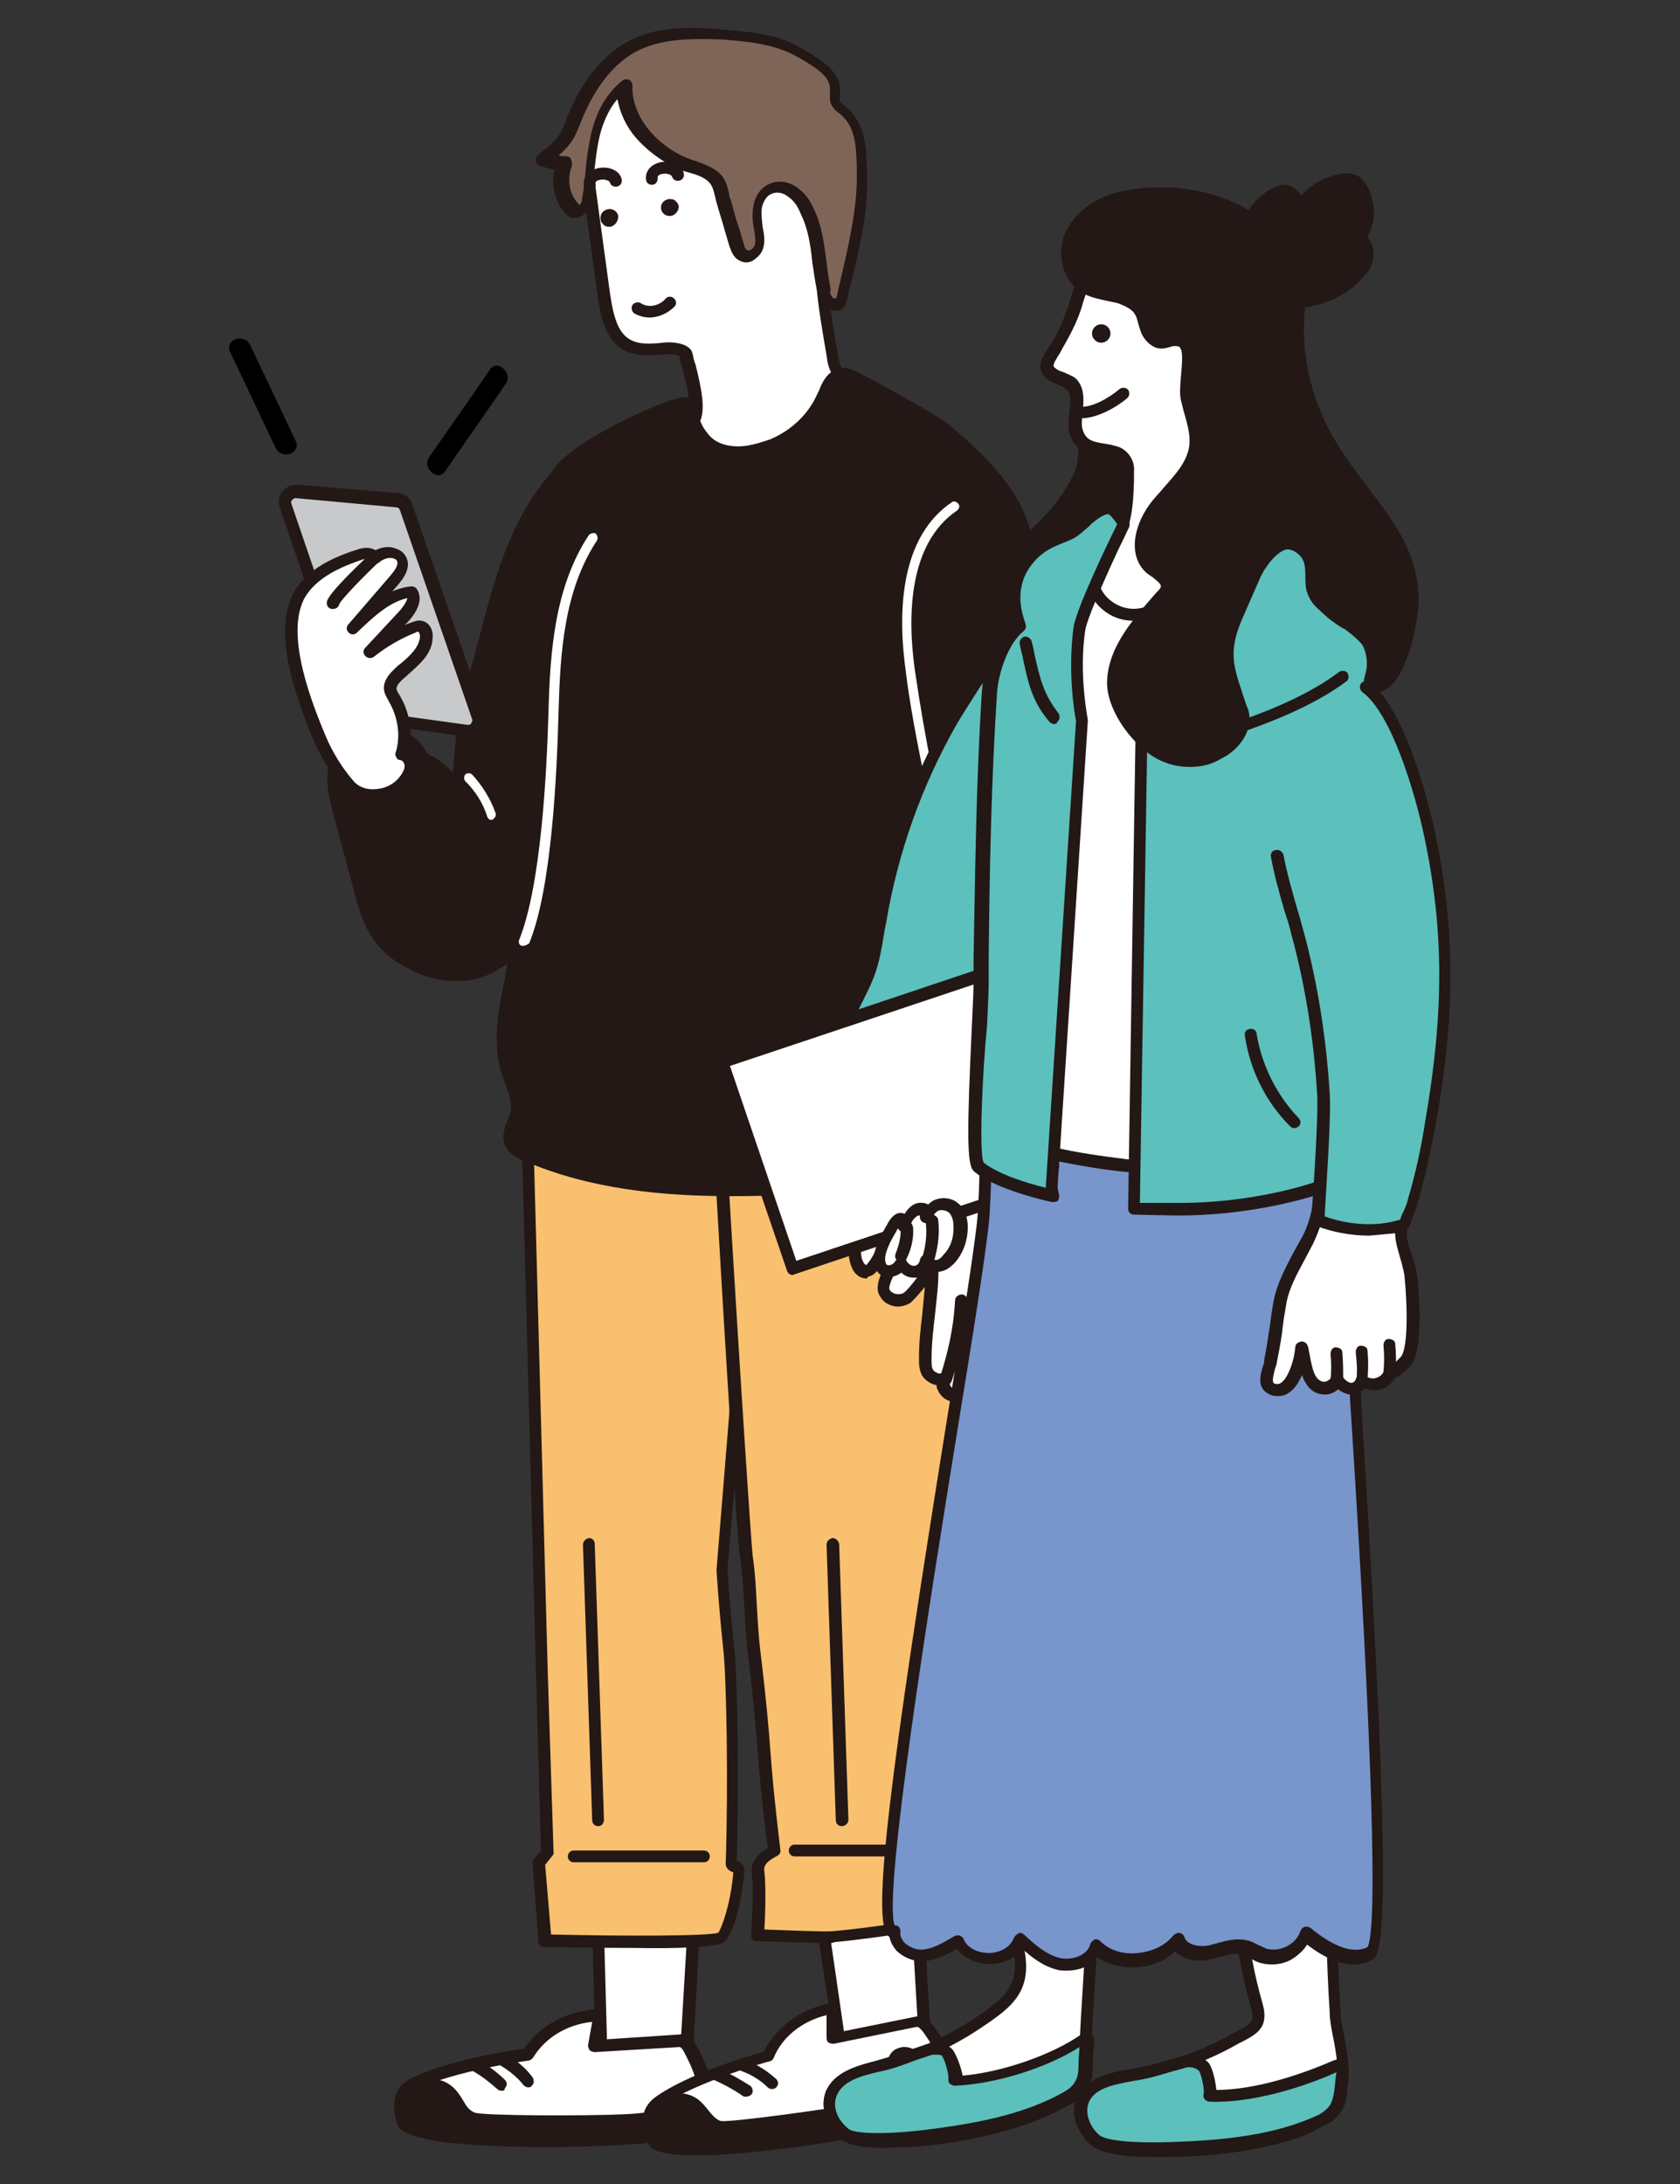 <?xml version="1.0" encoding="utf-8"?>
<!-- Generator: Adobe Illustrator 28.1.0, SVG Export Plug-In . SVG Version: 6.00 Build 0)  -->
<svg version="1.1" id="_レイヤー_2" xmlns="http://www.w3.org/2000/svg" xmlns:xlink="http://www.w3.org/1999/xlink" x="0px"
	 y="0px" viewBox="0 0 200 260" style="enable-background:new 0 0 200 260;" xml:space="preserve">
<rect x="0" y="0" width="200" height="260" fill="#333333" stroke="none"/>
<style type="text/css">
	.st0{fill:#FFFFFF;}
	.st1{fill:#231815;}
	.st2{fill:#F9C06F;}
	.st3{fill:#7F6558;}
	.st4{fill:#C8C9CA;}
	.st5{fill:#5CC0BD;}
	.st6{fill:#7895CC;}
</style>
<g id="text">
	<polygon class="st0" points="82.5,229.6 81.7,244.4 71.6,245.1 71.2,228.9 	"/>
	<path class="st1" d="M71.6,245.9c-0.2,0-0.4-0.1-0.5-0.2c-0.2-0.1-0.2-0.3-0.2-0.5l-0.4-16.2c0-0.2,0.1-0.4,0.2-0.5
		c0.1-0.1,0.3-0.2,0.5-0.2l11.4,0.7c0.4,0,0.7,0.4,0.7,0.8l-0.8,14.8c0,0.4-0.3,0.7-0.7,0.7L71.6,245.9
		C71.6,245.9,71.6,245.9,71.6,245.9L71.6,245.9z M71.9,229.7l0.4,14.7l8.7-0.6l0.8-13.5L71.9,229.7z"/>
	<path class="st0" d="M62.9,244.5L62.9,244.5c1.6-2.7,4.7-4.5,8.2-4.6h0.3l-0.4,3.7l10-0.6c0,0,0.6-0.2,1.4,1.1s2.4,4.5,1.6,8.2
		c-0.3,1.1-3.4,1.8-7.8,2.3c-10.4,1-27.5,0.3-28-1.7c-0.3-1.4-0.9-3.6,1.3-4.7C53.9,245.7,62.8,244.5,62.9,244.5L62.9,244.5z"/>
	<path class="st1" d="M64.9,255.6c-8.2,0-17.1-0.6-17.6-2.7l-0.1-0.2c-0.3-1.4-0.9-4,1.8-5.3c4.2-2.1,11.7-3.3,13.4-3.5
		c1.8-2.7,5-4.5,8.6-4.7h0.3c0.2,0,0.4,0.1,0.6,0.2c0.2,0.2,0.2,0.4,0.2,0.6l-0.3,2.8l9.1-0.6c0.4-0.1,1.3-0.1,2.1,1.5
		c0.6,1.1,2.6,4.7,1.7,8.7c-0.2,0.9-1.4,2.1-8.4,2.8C73.7,255.4,69.4,255.6,64.9,255.6L64.9,255.6z M70.5,240.7
		c-3,0.3-5.6,1.9-7,4.2c-0.1,0.2-0.3,0.3-0.5,0.4c-0.1,0-8.9,1.2-13.3,3.4c-1.5,0.8-1.4,2-1,3.7l0,0.2c1.1,1.3,16.5,2.2,27.2,1.2
		c6.6-0.7,7.1-1.7,7.1-1.7c0.8-3.5-0.9-6.5-1.5-7.7c-0.3-0.6-0.5-0.7-0.6-0.7c0,0,0,0-0.1,0l-10,0.6c-0.2,0-0.4-0.1-0.6-0.2
		c-0.1-0.2-0.2-0.4-0.2-0.6L70.5,240.7L70.5,240.7z M62.9,244.5L62.9,244.5L62.9,244.5z"/>
	<path class="st1" d="M74.2,252.3c5.3-0.2,8.3-1.6,8.8-2.1c1.3-1.3,1.4,1.8,0.6,2.6c-0.3,0.3-0.8,0.5-1.3,0.7
		c-2,0.7-4.2,0.6-6.3,0.8c-2.6,0.4-18.2,0.7-23.3,0c-2.3-0.3-5.3-1.2-4.9-3.8c0.3-1.6,2.1-2.5,3.8-2.3c2.8,0.4,2.5,3.2,4.5,3.9
		C57.2,252.5,70.3,252.5,74.2,252.3L74.2,252.3z"/>
	<path class="st1" d="M63.4,255.4c-4.3,0-8.5-0.1-10.8-0.4c-2.4-0.3-4.1-1.1-4.9-2.2c-0.5-0.7-0.7-1.5-0.5-2.4
		c0.3-1.9,2.3-3.2,4.6-2.9c1.9,0.3,2.7,1.5,3.3,2.5c0.4,0.7,0.7,1.2,1.4,1.5c1.1,0.4,13.6,0.4,17.8,0.2l0,0c5-0.2,7.9-1.5,8.3-1.9
		c0.6-0.6,1.1-0.6,1.4-0.5c0.3,0.1,0.7,0.3,0.9,1.1c0.2,0.8,0.1,2.3-0.7,3c-0.5,0.4-1,0.6-1.5,0.8c-1.4,0.5-2.9,0.6-4.4,0.7
		c-0.7,0-1.4,0.1-2.1,0.2C74.5,255.2,68.9,255.4,63.4,255.4L63.4,255.4z M51.1,248.8c-1.2,0-2.4,0.6-2.5,1.7c-0.1,0.5,0,0.9,0.3,1.3
		c0.6,0.8,2,1.4,4,1.6c5,0.7,20.5,0.4,23.1,0c0.7-0.1,1.5-0.1,2.2-0.2c1.4-0.1,2.8-0.2,4-0.6c0.4-0.1,0.8-0.3,1.1-0.5
		c0.2-0.2,0.3-0.9,0.3-1.4c-1,0.8-4.1,2-9.2,2.2l0,0c-2.8,0.1-16.9,0.3-18.4-0.3c-1.1-0.4-1.7-1.3-2.1-2.1c-0.5-0.9-1-1.6-2.2-1.8
		C51.4,248.8,51.2,248.8,51.1,248.8L51.1,248.8z"/>
	<path class="st1" d="M62.9,248.5c-0.2,0-0.4-0.1-0.6-0.3c-0.7-0.9-1.7-1.7-2.7-2.3c-0.3-0.2-0.5-0.6-0.3-1s0.6-0.5,1-0.3
		c1.2,0.7,2.3,1.6,3.1,2.7c0.2,0.3,0.2,0.8-0.1,1C63.3,248.4,63.1,248.5,62.9,248.5L62.9,248.5z"/>
	<path class="st1" d="M59.7,248.9c-0.2,0-0.4-0.1-0.5-0.2c-0.9-0.8-1.9-1.6-3-2.2c-0.4-0.2-0.5-0.6-0.3-1s0.6-0.5,1-0.3
		c1.2,0.7,2.3,1.5,3.2,2.4c0.3,0.3,0.3,0.7,0,1C60.1,248.9,59.9,248.9,59.7,248.9L59.7,248.9z"/>
	<path class="st1" d="M56.8,79.2c-0.7,2.5-1.6,5.3-1.8,7.9c-0.2,2.3-0.1,4.5-0.7,6.9c-0.6-1.4-1.7-2.5-3-3.3c-0.3-0.2-0.7-0.3-1-0.6
		c-0.3-0.3-0.4-0.6-0.7-0.9c-0.7-1-2-1.4-3.2-1.4c-1.2,0-2.4,0.4-3.5,0.8c-0.9,0.3-1.7,0.8-2.3,1.4c-1.4,1.6-0.9,4-0.4,6
		c0.9,3.4,1.8,6.8,2.7,10.1c1.1,4.1,2.4,6.8,6.2,8.6c3,1.4,6.6,1.8,9.5,0.3c16.2-9,14.7-38.1,15.2-53.7c0.1-2.6,0.1-5.3-0.6-7.8
		c-0.1-0.5-0.4-1-0.9-1.1c-0.3,0-0.6,0.1-0.8,0.2c-1.7,1-4,2.5-5.3,4C60.5,62.9,58.9,71.1,56.8,79.2z"/>
	<path class="st1" d="M54.4,116.8c-1.8,0-3.8-0.4-5.6-1.4c-4.1-2-5.5-4.8-6.6-9.1l-2.7-10.1c-0.6-2.4-1-4.9,0.5-6.7
		c0.7-0.8,1.7-1.3,2.6-1.7c1.1-0.4,2.4-0.8,3.8-0.9c1.6,0,3,0.7,3.8,1.8c0.1,0.1,0.2,0.3,0.3,0.4c0.1,0.2,0.2,0.3,0.3,0.5
		c0.1,0.2,0.4,0.3,0.6,0.4l0.2,0.1c0.9,0.5,1.7,1.2,2.3,1.9c0.1-1.1,0.2-2.2,0.3-3.3c0-0.5,0.1-1.1,0.1-1.6c0.1-2.1,0.8-4.3,1.4-6.4
		c0.2-0.6,0.3-1.1,0.5-1.6c0.3-1,0.5-2,0.8-3c1.8-7,3.7-14.3,8.7-19.9c1.4-1.6,3.8-3.2,5.6-4.1c0.2-0.1,0.7-0.4,1.3-0.3
		c0.7,0.1,1.2,0.7,1.5,1.6c0.8,2.6,0.7,5.3,0.7,8c0,1.7-0.1,3.6-0.1,5.5C74.2,83,73.8,107.4,59,115.6
		C57.6,116.4,56.1,116.8,54.4,116.8L54.4,116.8z M46.4,88.4c-1.1,0-2.2,0.4-3.2,0.8c-0.7,0.3-1.5,0.7-2,1.2
		c-1.1,1.3-0.8,3.3-0.2,5.3l2.7,10.1c1,3.9,2.3,6.4,5.9,8.2c3.1,1.5,6.4,1.6,8.8,0.3c14.1-7.8,14.5-31.7,14.7-47.5
		c0-2,0.1-3.8,0.1-5.5c0.1-2.6,0.1-5.2-0.6-7.6c-0.1-0.5-0.3-0.6-0.3-0.6c0,0-0.1,0-0.4,0.2c-1.6,0.8-3.9,2.4-5.2,3.8
		c-4.8,5.4-6.5,12.1-8.3,19.3c-0.3,1-0.5,2-0.8,3l0,0c-0.1,0.5-0.3,1.1-0.5,1.7c-0.6,2-1.2,4.2-1.3,6.1c0,0.5-0.1,1.1-0.1,1.6
		c-0.1,1.8-0.2,3.5-0.6,5.4c-0.1,0.3-0.3,0.5-0.6,0.6c-0.3,0-0.6-0.1-0.7-0.4c-0.6-1.2-1.5-2.3-2.7-2.9l-0.2-0.1
		c-0.3-0.2-0.6-0.3-0.9-0.6c-0.2-0.2-0.4-0.5-0.6-0.7c-0.1-0.1-0.1-0.2-0.2-0.3C48.5,88.9,47.6,88.4,46.4,88.4L46.4,88.4L46.4,88.4z
		 M56.8,79.2L56.8,79.2L56.8,79.2z"/>
	<path class="st2" d="M89.3,111.3l-27.1,1.1l2.3,86.4l0.7,21.7l-1,1.2l0.7,9.3c0,0,19.1,0.5,20.9-0.3c0.6-0.2,1.9-3.9,2.1-8
		c0-0.6-1-0.4-0.9-1c0.3-9,0.1-21.9-0.3-25.5c-0.6-5.7-0.8-9.4-0.8-9.4l2.3-28.1c0-0.4,0.4-0.7,0.8-0.6L89.3,111.3L89.3,111.3z"/>
	<path class="st1" d="M75.7,231.9c-4.6,0-9.3-0.1-10.9-0.1c-0.4,0-0.7-0.3-0.7-0.7l-0.7-9.3c0-0.2,0-0.4,0.2-0.5l0.8-1l-0.6-21.4
		l-2.3-86.5c0-0.4,0.3-0.7,0.7-0.8l27.2-1.1c0.2,0,0.4,0.1,0.5,0.2c0.1,0.1,0.2,0.3,0.2,0.5L89.8,158c0,0.2-0.1,0.4-0.2,0.5
		s-0.3,0.2-0.6,0.2l-2.4,28.1l0,0c0,0,0.2,3.7,0.8,9.3c0.4,3.6,0.6,16.3,0.3,25.4c0,0,0,0,0,0c0.3,0.1,0.9,0.4,0.9,1.2
		c-0.2,3.8-1.5,8.2-2.6,8.6C85.2,231.8,80.5,232,75.7,231.9L75.7,231.9z M65.6,230.3c8.8,0.2,18.5,0.2,19.9-0.2
		c0.4-0.5,1.5-3.5,1.8-7.2l0,0c-0.3-0.1-1-0.4-0.9-1.2c0.3-9.1,0.1-21.9-0.3-25.4c-0.6-5.7-0.8-9.4-0.8-9.4l2.3-28.2
		c0.1-0.5,0.4-0.9,0.8-1.2l0.2-45.4l-25.7,1l2.3,85.7l0.7,21.7c0,0.2,0,0.3-0.2,0.5l-0.8,1L65.6,230.3L65.6,230.3z"/>
	<polygon class="st0" points="109.3,228.9 110.1,242.1 100.2,244.2 98,229.6 	"/>
	<path class="st1" d="M100.2,245c-0.2,0-0.3-0.1-0.4-0.1c-0.2-0.1-0.3-0.3-0.3-0.5l-2.2-14.6c0-0.2,0-0.4,0.2-0.6
		c0.1-0.2,0.3-0.3,0.5-0.3l11.3-0.7c0.2,0,0.4,0.1,0.5,0.2c0.2,0.1,0.2,0.3,0.2,0.5l0.8,13.3c0,0.4-0.2,0.7-0.6,0.8l-9.9,2.1
		C100.2,244.9,100.2,245,100.2,245L100.2,245z M98.8,230.3l1.9,13.1l8.6-1.8l-0.7-11.9L98.8,230.3L98.8,230.3z"/>
	<path class="st0" d="M91.4,244.8L91.4,244.8c1.2-2.9,4.1-5.1,7.5-5.7l0.3-0.1l0.1,3.7l9.8-2c0,0,0.6-0.3,1.5,0.9s3,4.1,2.7,7.9
		c-0.1,1.1-3.1,2.3-7.4,3.3c-10.2,2.5-27.2,4.1-28,2.1c-0.5-1.4-1.4-3.4,0.7-4.9C82.7,247.2,91.4,244.8,91.4,244.8L91.4,244.8z"/>
	<path class="st1" d="M82.9,256.6c-3.1,0-5.3-0.4-5.7-1.3l-0.1-0.2c-0.5-1.3-1.4-3.8,1-5.5c3.8-2.7,11.1-4.9,12.8-5.3
		c1.4-2.9,4.4-5.1,7.8-5.8l0.3-0.1c0.2,0,0.4,0,0.6,0.1c0.2,0.1,0.3,0.3,0.3,0.6l0.1,2.8l8.9-1.8c0.3-0.1,1.3-0.2,2.3,1.2
		c0.8,1.1,3.2,4.3,2.8,8.4c-0.1,1-1.1,2.3-7.9,4C101.3,254.7,89.8,256.6,82.9,256.6L82.9,256.6z M98.4,239.9
		c-2.9,0.7-5.3,2.6-6.3,5.1c-0.1,0.2-0.3,0.4-0.5,0.4c-0.1,0-8.6,2.4-12.7,5.2c-1.4,1-1.1,2.2-0.5,3.8l0.1,0.2
		c1.3,1.1,16.7-0.1,27.1-2.6c6.5-1.6,6.8-2.7,6.8-2.7c0.3-3.6-1.8-6.4-2.5-7.4c-0.4-0.5-0.6-0.6-0.7-0.6c0,0,0,0-0.1,0l-9.8,2
		c-0.2,0-0.4,0-0.6-0.1s-0.3-0.3-0.3-0.6L98.4,239.9L98.4,239.9z M91.4,244.8L91.4,244.8L91.4,244.8z M109.3,241.4L109.3,241.4
		L109.3,241.4z M109.3,241.4L109.3,241.4L109.3,241.4z"/>
	<path class="st1" d="M103.7,251c5.2-0.9,8-2.7,8.4-3.3c1.2-1.5,1.7,1.6,1,2.4c-0.3,0.4-0.8,0.6-1.2,0.8c-1.9,1-4.1,1.1-6.2,1.7
		c-2.5,0.7-17.9,3.2-23.1,3.2c-2.3,0-5.4-0.5-5.4-3.1c0-1.6,1.7-2.8,3.5-2.8c2.8,0,2.9,2.8,5,3.3C87,253.5,99.9,251.7,103.7,251z"/>
	<path class="st1" d="M82.7,256.5c-2.5,0-4.2-0.5-5.2-1.5c-0.6-0.6-0.9-1.4-0.9-2.3c0.1-1.9,1.9-3.5,4.2-3.5h0c1.9,0,2.8,1.1,3.5,2
		c0.5,0.6,0.9,1.1,1.5,1.3c1.1,0.2,13.5-1.5,17.7-2.3l0,0c4.9-0.9,7.6-2.6,8-3c0.5-0.6,1-0.7,1.3-0.7c0.3,0,0.8,0.2,1.1,1
		c0.3,0.8,0.4,2.3-0.2,3.1c-0.4,0.5-1,0.8-1.4,1c-1.3,0.7-2.8,1-4.2,1.3c-0.7,0.1-1.4,0.3-2.1,0.5C103.3,254.1,88,256.5,82.7,256.5
		L82.7,256.5L82.7,256.5z M80.8,250.7L80.8,250.7c-1.3,0-2.7,0.8-2.8,2.1c0,0.5,0.1,0.9,0.5,1.3c0.7,0.7,2.2,1.1,4.2,1.1l0,0
		c5,0,20.3-2.4,22.9-3.1c0.7-0.2,1.5-0.4,2.2-0.5c1.4-0.3,2.7-0.6,3.8-1.1c0.4-0.2,0.8-0.4,1-0.7c0.2-0.2,0.2-0.9,0.1-1.4
		c-0.8,0.9-3.8,2.6-8.8,3.5c-2.7,0.5-16.7,2.6-18.2,2.2c-1.2-0.3-1.8-1.1-2.4-1.8C82.6,251.3,82.1,250.7,80.8,250.7L80.8,250.7z"/>
	<path class="st1" d="M91.9,248.7c-0.2,0-0.4-0.1-0.5-0.2c-0.8-0.8-1.9-1.5-3-1.9c-0.4-0.1-0.6-0.6-0.4-0.9c0.1-0.4,0.6-0.6,0.9-0.4
		c1.3,0.5,2.5,1.3,3.5,2.2c0.3,0.3,0.3,0.7,0,1C92.3,248.6,92.1,248.7,91.9,248.7L91.9,248.7z"/>
	<path class="st1" d="M88.8,249.6c-0.2,0-0.3,0-0.4-0.1c-1-0.7-2.1-1.3-3.2-1.8c-0.4-0.1-0.6-0.6-0.4-0.9c0.2-0.4,0.6-0.6,1-0.4
		c1.2,0.5,2.4,1.2,3.5,1.9c0.3,0.2,0.4,0.7,0.2,1C89.3,249.5,89.1,249.6,88.8,249.6L88.8,249.6z"/>
	<path class="st2" d="M85.5,133.6c0.1,1.9,2.9,48.2,3.3,51.6c0.5,3.7,0.4,7.5,0.8,11.2c1.6,13.2,0.9,10.7,2.5,23.9
		c0,0.1-2.2,0.9-2,2.6c0.3,2.2-0.1,7.5-0.1,7.5s8,0.3,9.1,0.2c5.4-0.5,14.2-2,14.2-2l-0.1-45.3c0,0,2.9-27.7,2.9-27.8l3.2-44.3
		L85.5,133.6L85.5,133.6z"/>
	<path class="st1" d="M98.4,231.3c-2.3,0-7.6-0.2-8.3-0.2c-0.2,0-0.4-0.1-0.5-0.2s-0.2-0.3-0.2-0.5c0-0.1,0.4-5.2,0.1-7.3
		c-0.2-1.2,0.5-2.3,1.9-3.1c-0.8-6.3-1-8.9-1.2-11.5c-0.2-2.6-0.4-5.3-1.2-11.9c-0.2-1.8-0.3-3.6-0.4-5.3c-0.1-1.9-0.2-3.9-0.5-5.9
		c-0.4-2.6-2-28.7-3.2-50.1l-0.1-1.6c0-0.4,0.3-0.8,0.7-0.8c0.4,0,0.8,0.3,0.8,0.7l0.1,1.6c1.8,30.3,3,48,3.2,50c0.3,2,0.4,4,0.5,6
		c0.1,1.7,0.2,3.5,0.4,5.2c0.8,6.6,1,9.3,1.2,11.9c0.2,2.6,0.4,5.3,1.2,11.9c0.1,0.5-0.3,0.7-0.5,0.8c-0.7,0.4-1.6,0.9-1.4,1.8
		c0.2,1.7,0.1,5.3,0,6.9c2.6,0.1,7.4,0.3,8.2,0.2c4.5-0.4,11.5-1.5,13.6-1.9l-0.1-44.7c0-0.4,2.9-27.5,2.9-27.9l3.2-44.3
		c0-0.4,0.4-0.7,0.8-0.7s0.7,0.4,0.7,0.8l-3.2,44.3c0,0,0,0.1-2.9,27.8l0.1,45.2c0,0.4-0.3,0.7-0.6,0.7c-0.1,0-8.9,1.5-14.3,2
		C99.1,231.3,98.8,231.4,98.4,231.3L98.4,231.3z"/>
	<path class="st0" d="M100.8,45.9c0,0-1.3-1.6-1.6-3.2c-0.6-3.6-1.9-10.3-1.1-12.3c1.2-3.3-0.1-11.2-1.5-14.6c-2-5.1-4.9-7-10.1-7.2
		c-2.7-0.1-5.4,0-8,0.4c-0.8,0.1-1.6,0.3-2.4,0.5c-2.9,0.9-5.2,3-5.9,5.9c-0.5,2.2-0.2,4.5,0.1,6.8c0.6,4.2,1.1,8.4,1.7,12.5
		c0.2,1.3,0.4,2.7,0.9,4c1.2,2.8,3.4,3,6.2,2.7c0.8-0.1,2.7,0,2.7,0.8c0,0.8,1.9,6,0.8,7.7c-0.5,0.8-2.1,2.2-2.1,2.2l1.5,1.1
		c3,2.2,8.5,1.8,11.7-0.1C97.2,51,100.8,45.9,100.8,45.9L100.8,45.9z"/>
	<path class="st1" d="M87.2,55.6c-2.1,0-4.2-0.5-5.8-1.7l-1.5-1.1c-0.2-0.1-0.3-0.3-0.3-0.6c0-0.2,0.1-0.4,0.2-0.6
		c0.4-0.4,1.6-1.4,2-2c0.7-1-0.2-4.5-0.6-5.9c-0.2-0.6-0.3-1-0.3-1.3c-0.3-0.2-1.2-0.3-1.9-0.2c-2.8,0.3-5.5,0.2-6.9-3.1
		c-0.6-1.3-0.8-2.8-1-4.2l-1.7-12.5c-0.3-2.2-0.6-4.7-0.1-7c0.7-3,3.1-5.5,6.4-6.5c0.8-0.2,1.6-0.4,2.5-0.5C80.6,8,83.3,7.9,86.4,8
		c5.6,0.2,8.7,2.3,10.8,7.6c1.3,3.2,2.8,11.4,1.5,15.1c-0.6,1.7,0.4,7.9,1,11.2l0.1,0.7c0.2,1.1,1.1,2.4,1.4,2.8
		c0.2,0.2,0.2,0.6,0,0.9c-0.2,0.2-3.7,5.3-7.4,7.5C92.1,54.9,89.6,55.6,87.2,55.6L87.2,55.6z M81.5,52.2l0.8,0.6
		c2.8,2.1,8,1.6,10.9-0.2c2.9-1.7,5.7-5.4,6.7-6.6c-0.4-0.6-1.2-1.8-1.4-3l-0.1-0.7c-0.9-5.2-1.7-10-1-12c1.1-3-0.1-10.7-1.5-14.1
		c-1.9-4.7-4.5-6.5-9.5-6.7c-3-0.1-5.6,0-7.9,0.4c-0.8,0.1-1.6,0.3-2.3,0.5c-2.8,0.9-4.8,2.9-5.4,5.4c-0.5,2.1-0.2,4.4,0.1,6.5
		l1.7,12.5c0.2,1.3,0.4,2.6,0.9,3.8c1,2.3,2.7,2.5,5.4,2.2c0.6-0.1,2.3-0.1,3.1,0.6c0.4,0.3,0.4,0.6,0.5,0.9c0,0.1,0.1,0.6,0.3,1.1
		c0.7,2.8,1.3,5.6,0.4,7C82.7,50.9,82.1,51.6,81.5,52.2L81.5,52.2z"/>
	<path class="st3" d="M98.3,35.4c0.1,0.2,0.2,0.4,0.3,0.5c0.3,0.4,0.9,0.5,1.4,0.2c0.3-0.2,0.4-0.7,0.5-1c1.1-5.1,2.5-9.5,2.3-14.9
		c-0.1-2.8,0-5.6-2.5-7.4c-0.2-0.1-0.4-0.3-0.6-0.5c-0.3-0.5-0.1-1.2-0.1-1.8c0-1.4-1.2-2.4-2.4-3.2c-1.2-0.8-2.5-1.6-3.9-2.1
		c-2.3-0.8-4.8-1-7.2-1.2c-3.5-0.3-7.2-0.4-10.4,1.3c-3.5,1.7-5.7,5.2-7.1,8.8c-0.3,0.7-0.6,1.4-1,2.1c-0.7,1.1-1.7,1.9-2.7,2.6
		c0.8,0.3,1.6,0.5,2.5,0.5c-0.7,1.7-0.4,3.8,0.8,5.2c0.1,0.2,0.3,0.3,0.5,0.4c0.3,0.1,0.7-0.1,0.9-0.4s0.3-0.7,0.3-1
		c0.4-2.4,0.5-4.9,1-7.2c0.5-2.4,1.6-4.8,3.5-6.2c-0.1,2.1,0.8,4.1,2.1,5.7c1.4,1.7,3.3,3.1,5.4,3.8c1,0.4,2.1,0.6,2.9,1.2
		c1.1,0.9,1,1.8,1.3,3c0.5,1.7,1,3.4,1.5,5.1c0.2,0.5,0.3,1.1,0.8,1.4c0.7,0.4,1.5-0.2,1.8-0.9c0.3-0.7,0.1-1.5,0-2.3
		c-0.2-0.9-0.3-1.8-0.1-2.7c0.2-0.9,0.7-1.7,1.5-2.1c0.9-0.4,1.9-0.1,2.7,0.4s1.3,1.4,1.7,2.3c1.4,3.1,1.3,6.3,2,9.5
		C98.1,34.8,98.2,35.1,98.3,35.4L98.3,35.4z"/>
	<path class="st1" d="M99.5,37c-0.5,0-1-0.2-1.4-0.6c-0.2-0.2-0.4-0.5-0.5-0.7l0,0c-0.2-0.3-0.2-0.7-0.3-1c-0.3-1.2-0.4-2.3-0.6-3.5
		c-0.2-2-0.5-4-1.4-5.8c-0.4-1-0.9-1.6-1.5-2c-0.6-0.5-1.4-0.6-2-0.3c-0.5,0.2-0.9,0.8-1.1,1.6c-0.1,0.8,0,1.6,0.1,2.4
		c0.2,0.9,0.3,1.8,0,2.6c-0.2,0.6-0.8,1.1-1.3,1.4c-0.5,0.2-1,0.2-1.5-0.1c-0.8-0.4-1-1.3-1.2-1.8l-0.5-1.7c-0.3-1.1-0.7-2.3-1-3.4
		c-0.1-0.3-0.1-0.5-0.2-0.8c-0.2-0.8-0.3-1.3-0.9-1.8c-0.5-0.4-1.2-0.7-2-0.9c-0.2-0.1-0.4-0.1-0.7-0.2c-2.2-0.8-4.2-2.2-5.8-4
		c-1.2-1.4-1.9-3-2.2-4.6c-1.2,1.4-1.9,3.3-2.2,4.8c-0.3,1.3-0.4,2.7-0.6,4.1c-0.1,1-0.2,2.1-0.4,3.2c-0.1,0.4-0.2,0.9-0.5,1.3
		c-0.4,0.6-1.2,0.9-1.8,0.7c-0.4-0.1-0.6-0.4-0.8-0.6c-1.2-1.4-1.6-3.3-1.2-5.1c-0.6-0.1-1.2-0.3-1.8-0.5c-0.2-0.1-0.4-0.3-0.4-0.6
		c0-0.3,0.1-0.5,0.3-0.7c0.9-0.7,1.9-1.5,2.5-2.4c0.3-0.5,0.6-1.1,0.8-1.7l0.1-0.3c1.8-4.5,4.4-7.6,7.5-9.2
		c3.4-1.7,7.2-1.6,10.8-1.3c2.5,0.2,5,0.4,7.4,1.2c1.3,0.5,2.6,1.2,4.1,2.2c1.2,0.8,2.7,2,2.7,3.8c0,0.2,0,0.4,0,0.6
		c0,0.3-0.1,0.6,0,0.8c0.1,0.1,0.2,0.2,0.3,0.3c2.7,2,2.8,4.8,2.9,7.5l0,0.5c0.2,4.5-0.7,8.4-1.7,12.5c-0.2,0.8-0.4,1.7-0.6,2.5
		c-0.1,0.4-0.2,1.1-0.8,1.5C100.1,36.9,99.8,37,99.5,37L99.5,37z M98.9,35.1c0.1,0.1,0.1,0.2,0.2,0.3c0.1,0.1,0.3,0.2,0.4,0.1
		c0.1-0.1,0.2-0.5,0.2-0.6c0.2-0.9,0.4-1.7,0.6-2.6c0.9-4,1.8-7.8,1.7-12.1l0-0.5c-0.1-2.6-0.2-4.8-2.2-6.3
		c-0.3-0.2-0.5-0.4-0.7-0.7c-0.4-0.6-0.3-1.2-0.3-1.7c0-0.2,0-0.3,0-0.5c0-0.9-0.7-1.7-2-2.6c-1.4-0.9-2.6-1.6-3.8-2
		c-2.2-0.8-4.6-1-7-1.2C82.7,4.6,79.1,4.5,76,6c-2.8,1.4-5.1,4.2-6.8,8.4l-0.1,0.3c-0.3,0.6-0.5,1.3-0.9,1.9
		c-0.5,0.8-1.1,1.4-1.7,1.9c0.3,0.1,0.6,0.1,0.9,0.1c0.2,0,0.5,0.1,0.6,0.4c0.1,0.2,0.1,0.5,0.1,0.7c-0.6,1.5-0.4,3.3,0.7,4.5
		c0.1,0.1,0.2,0.2,0.2,0.2c0,0,0.1,0,0.1-0.1c0.1-0.2,0.2-0.4,0.2-0.7c0.2-1,0.3-2.1,0.4-3.1c0.1-1.4,0.3-2.8,0.6-4.2
		c0.6-3,2-5.3,3.8-6.7c0.2-0.2,0.5-0.2,0.8-0.1c0.2,0.1,0.4,0.4,0.4,0.7c-0.1,1.7,0.6,3.6,1.9,5.2c1.3,1.6,3.1,2.9,5.1,3.6
		c0.2,0.1,0.4,0.1,0.6,0.2c0.8,0.3,1.7,0.6,2.5,1.2c1,0.8,1.2,1.8,1.4,2.7c0,0.2,0.1,0.5,0.2,0.7c0.3,1.1,0.6,2.3,1,3.4l0.5,1.7
		c0.1,0.4,0.2,0.8,0.5,0.9c0.1,0,0.2,0,0.3,0c0.2-0.1,0.4-0.3,0.5-0.5c0.2-0.5,0.1-1.1,0-1.8c-0.2-1-0.3-2-0.1-3
		c0.2-1.2,0.9-2.2,1.9-2.6c1-0.5,2.4-0.3,3.4,0.5c1,0.7,1.6,1.8,1.9,2.5c1,2.1,1.2,4.2,1.5,6.3c0.1,1.1,0.3,2.2,0.5,3.3
		C98.8,34.6,98.8,34.9,98.9,35.1L98.9,35.1z"/>
	<path class="st1" d="M79.9,25.7c-0.6,0.1-1.1-0.3-1.2-0.8c-0.1-0.6,0.3-1.1,0.9-1.2c0.3,0,0.6,0,0.8,0.2c0.2,0.2,0.4,0.4,0.4,0.7
		l0,0C80.8,25.1,80.4,25.6,79.9,25.7C79.9,25.7,79.9,25.7,79.9,25.7L79.9,25.7z"/>
	<path class="st1" d="M87.2,53.8c1.6,0.2,3.3-0.3,4.8-0.9c2.6-1.1,4.9-3.2,6-5.8c0.2-0.6,0.4-1.2,0.8-1.7s0.9-0.9,1.5-0.9
		c0.2,0,0.4,0,0.6,0.1c0.2,0.1,0.5,0.2,0.7,0.3c2,1,9.4,5,10.9,6.3c4.1,3.4,8.7,7.7,9.6,13c2.5,13.7-0.1,29.4-1,43.2
		c-0.4,6.7-0.5,13.8-1.5,20.4c-0.5,3.2-1.9,8.2-4.5,10.3c-1.4,1.2-3.4,1.7-5.2,2.1c-3.3,0.6-6.7,0.8-10.1,1
		c-12.5,0.7-25.6,1.3-37.1-3.7c-0.8-0.3-1.6-0.8-1.9-1.5c-0.5-1.2,0.5-2.4,0.7-3.7c0.3-1.4-0.4-2.8-0.9-4.2
		c-1.9-5.8,0.6-11.2,1-16.9c0.5-6.5,0.5-13.1,0.8-19.5c0.5-9.8-1-26,3.8-35C68,53.4,79,48.3,81.3,48c0.3,0,0.6,0,0.8,0.1
		c0.4,0.3,0.3,1.5,0.5,2c0.2,0.8,0.7,1.5,1.3,2.2C84.8,53.2,86,53.7,87.2,53.8L87.2,53.8z"/>
	<path class="st1" d="M87.1,142.4c-8.2,0-16.8-0.8-24.7-4.2c-1-0.4-1.9-0.9-2.3-1.9c-0.4-1.1,0-2.1,0.3-2.9c0.2-0.4,0.3-0.8,0.4-1.1
		c0.2-1-0.2-2-0.6-3.1c-0.1-0.3-0.2-0.6-0.3-0.8c-1.4-4.1-0.6-8.1,0.2-11.9c0.3-1.8,0.7-3.6,0.8-5.4c0.3-3.8,0.4-7.7,0.5-11.4
		c0.1-2.7,0.2-5.4,0.3-8.1c0.1-2.3,0.1-5.1,0.1-8c0-9.1,0-20.3,3.8-27.3c1.9-3.6,13.3-8.7,15.6-9c0.4,0,0.9-0.1,1.3,0.2
		c0.6,0.4,0.7,1.2,0.7,1.9c0,0.2,0,0.5,0.1,0.5c0.2,0.7,0.6,1.3,1.1,1.9c0.7,0.8,1.7,1.2,2.8,1.3l0,0c1.6,0.2,3.3-0.4,4.5-0.8
		c2.6-1.1,4.6-3.1,5.6-5.4l0.2-0.4c0.2-0.5,0.4-1,0.7-1.4c0.5-0.8,1.3-1.2,2.1-1.3c0.3,0,0.5,0,0.8,0.1c0.3,0.1,0.5,0.2,0.8,0.3
		c2,1,9.5,5.1,11,6.3c4.3,3.6,8.9,8,9.9,13.4c2,10.6,0.9,22.2-0.2,33.5c-0.3,3.4-0.6,6.6-0.8,9.8c-0.1,2-0.2,4-0.3,6.1
		c-0.2,4.8-0.5,9.7-1.2,14.5c-0.3,1.8-1.5,8.1-4.7,10.8c-1.6,1.4-3.7,1.9-5.6,2.2c-3.4,0.6-7,0.9-10.2,1
		C95.9,142.2,91.6,142.4,87.1,142.4L87.1,142.4z M81.7,48.7c0,0-0.1,0-0.3,0C79.2,49,68.5,54,66.9,56.9c-3.6,6.6-3.6,17.7-3.6,26.6
		c0,2.9,0,5.7-0.1,8.1c-0.1,2.7-0.2,5.4-0.3,8.1c-0.1,3.8-0.2,7.7-0.5,11.5c-0.1,1.9-0.5,3.7-0.9,5.5c-0.7,3.8-1.4,7.3-0.2,11.1
		c0.1,0.3,0.2,0.5,0.3,0.8c0.4,1.2,0.9,2.5,0.7,3.8c-0.1,0.5-0.3,1-0.4,1.4c-0.3,0.7-0.5,1.4-0.3,1.9c0.2,0.5,0.9,0.9,1.5,1.1
		c11.8,5.1,25.6,4.2,36.8,3.6c3.3-0.2,6.7-0.4,10-1c1.7-0.3,3.5-0.8,4.9-1.9c2.2-1.9,3.6-6.3,4.2-9.9c0.7-4.7,1-9.6,1.2-14.3
		c0.1-2,0.2-4.1,0.3-6.1c0.2-3.2,0.5-6.4,0.8-9.9c1-11.2,2.1-22.7,0.2-33.1c-0.9-5-5.3-9.2-9.4-12.6c-1.4-1.2-8.7-5.2-10.8-6.2
		c-0.2-0.1-0.4-0.2-0.6-0.2c-0.1,0-0.2-0.1-0.3-0.1c-0.4,0-0.7,0.3-0.9,0.6c-0.2,0.3-0.4,0.7-0.5,1.1l-0.2,0.4
		c-1.1,2.7-3.5,5-6.4,6.2c-1.3,0.5-3.2,1.1-5.2,0.9l0,0c-1.5-0.2-2.8-0.8-3.8-1.8c-0.7-0.7-1.2-1.5-1.4-2.5
		c-0.1-0.2-0.1-0.5-0.1-0.9C81.8,49.2,81.7,48.8,81.7,48.7L81.7,48.7z"/>
	<path class="st0" d="M117,134c-1,0-2.1,0.1-3.1,0.4c-0.4,0.1-0.9,0.3-1.2,0.6c-1.2,1-0.9,3.6-1.7,5.1c-0.9,1.9-2.5,3.4-3.2,5.5
		c-0.4,1.2-0.6,2.5-1,3.8c-0.3,1-1.9,3.4-1.5,4.4c0.4,1.1,1.9,1.3,2.7,0.7c0.6-0.4,2.9-3.3,2.9-3.9c0.1,3.9-0.8,7.3-0.8,11.2
		c0,0.6,0,1.2,0.3,1.7s1.5,1,1.9,0.7c-0.4,0.7,0.2,1.7,1,2c0.8,0.2,1.7-0.2,2.2-0.9c0.2-0.4,0.5-0.9,0.9-0.9c0.2,0,0.4,0.1,0.7,0.2
		c0.6,0.2,1.4,0,1.8-0.5c0.5-0.4,0.8-1.1,1-1.7c0.8,0.4,1.6-0.4,2.1-1.1c4.4-7.3,1.9-16.8,0.6-24.6c-0.1-0.3-0.1-0.6-0.2-0.8
		c-0.3-0.6-2.2-1.2-2.8-1.4C118.8,134.2,117.9,134,117,134L117,134z"/>
	<path class="st1" d="M113.8,166.9c-0.2,0-0.4,0-0.7-0.1c-0.7-0.2-1.2-0.7-1.5-1.4c-0.1-0.2-0.1-0.3-0.1-0.5
		c-0.6-0.1-1.3-0.5-1.7-1.1c-0.4-0.7-0.4-1.5-0.4-2.1c0-1.9,0.2-3.6,0.4-5.3c0.1-1.1,0.2-2.1,0.3-3.2c-0.7,0.9-1.5,1.7-1.7,1.9
		c-0.7,0.4-1.5,0.6-2.3,0.3c-0.7-0.2-1.2-0.7-1.5-1.4c-0.4-1,0.3-2.5,1-3.8c0.2-0.5,0.4-0.9,0.5-1.1c0.2-0.6,0.3-1.2,0.4-1.8
		c0.2-0.7,0.3-1.4,0.5-2c0.4-1.3,1.2-2.4,1.9-3.5c0.5-0.7,0.9-1.4,1.3-2.1c0.2-0.5,0.4-1.2,0.5-1.9c0.2-1.3,0.4-2.6,1.4-3.4
		c0.5-0.4,1-0.6,1.5-0.7c1.1-0.3,2.2-0.4,3.3-0.4c1,0,1.9,0.2,2.8,0.4c0,0,2.7,0.8,3.3,1.8c0.2,0.4,0.3,0.8,0.3,1.1
		c0.2,0.9,0.3,1.9,0.5,2.8c1.3,7.3,2.8,15.6-1.2,22.3c-0.6,1.1-1.4,1.6-2.3,1.6c-0.2,0.5-0.5,0.9-0.9,1.4c-0.7,0.7-1.8,0.9-2.6,0.6
		c-0.1,0-0.2-0.1-0.2-0.1c-0.1,0-0.2-0.1-0.2-0.1c0,0-0.1,0.2-0.2,0.3l-0.1,0.2C115.6,166.4,114.7,166.9,113.8,166.9L113.8,166.9z
		 M112.5,163.4c0.2,0,0.3,0.1,0.5,0.2c0.3,0.2,0.3,0.6,0.1,0.9c-0.1,0.1,0,0.3,0,0.4c0.1,0.2,0.3,0.4,0.5,0.5
		c0.5,0.1,1.1-0.2,1.3-0.6l0.1-0.1c0.2-0.4,0.6-1,1.4-1c0.3,0,0.6,0.1,0.8,0.2l0.1,0.1c0.4,0.1,0.8-0.1,1.1-0.3
		c0.4-0.4,0.6-0.9,0.9-1.4c0.1-0.2,0.2-0.3,0.4-0.4c0.2-0.1,0.4-0.1,0.6,0c0.3,0.1,0.8-0.3,1.1-0.9c3.7-6.2,2.3-14.2,1-21.3
		c-0.2-1-0.3-1.9-0.5-2.9c0-0.2-0.1-0.5-0.2-0.6c-0.2-0.2-1.5-0.8-2.4-1.1c-0.8-0.2-1.6-0.3-2.5-0.4l0,0c-1,0-1.9,0.1-2.8,0.4
		c-0.3,0.1-0.7,0.2-1,0.4c-0.5,0.4-0.7,1.5-0.9,2.5c-0.1,0.8-0.3,1.6-0.6,2.3c-0.4,0.8-0.9,1.6-1.4,2.3c-0.7,1-1.3,2-1.7,3.1
		c-0.2,0.6-0.3,1.3-0.5,1.9c-0.2,0.6-0.3,1.2-0.5,1.9c-0.1,0.4-0.3,0.8-0.6,1.4c-0.3,0.7-1.1,2.2-0.9,2.6c0.1,0.3,0.4,0.4,0.6,0.5
		c0.3,0.1,0.8,0.1,1.1-0.1c0.5-0.3,2.4-2.8,2.6-3.4c0-0.4,0.3-0.7,0.7-0.7c0.4,0,0.7,0.3,0.8,0.7l0,0c0.1,2.1-0.2,4.1-0.4,6.1
		c-0.2,1.7-0.4,3.4-0.4,5.2c0,0.6,0,1,0.2,1.3c0.1,0.2,0.7,0.5,0.9,0.4C112.1,163.4,112.3,163.4,112.5,163.4L112.5,163.4z"/>
	<path class="st1" d="M120.1,162.7c-0.1,0-0.2,0-0.2,0c-0.4-0.1-0.6-0.5-0.5-0.9c0.7-2.1,1-3.4,1.3-6.6c0-0.4,0.4-0.7,0.8-0.6
		c0.4,0,0.7,0.4,0.7,0.8c-0.3,3.3-0.6,4.7-1.4,6.9C120.7,162.5,120.4,162.7,120.1,162.7L120.1,162.7z"/>
	<path class="st1" d="M116,165.1c-0.1,0-0.2,0-0.3-0.1c-0.3-0.2-0.5-0.6-0.3-1c1.2-2.2,1.5-5,1.8-7.7l0.1-1.1c0-0.4,0.4-0.7,0.8-0.6
		c0.4,0,0.7,0.4,0.7,0.8l-0.1,1.1c-0.3,2.8-0.6,5.8-1.9,8.3C116.5,164.9,116.3,165.1,116,165.1L116,165.1z"/>
	<path class="st1" d="M112.6,164.9c-0.1,0-0.2,0-0.2,0c-0.4-0.1-0.6-0.5-0.5-0.9c0.9-2.9,1.6-5.6,1.8-9.2c0-0.4,0.4-0.7,0.8-0.7
		c0.4,0,0.7,0.4,0.7,0.8c-0.2,3.7-0.9,6.5-1.9,9.5C113.2,164.7,112.9,164.9,112.6,164.9L112.6,164.9z"/>
	<path class="st1" d="M77.6,22c-0.4,0-0.7-0.3-0.7-0.7c-0.1-1,0.7-1.8,1.8-2c1.1-0.2,2.4,0.2,2.7,1.3c0.1,0.4-0.1,0.8-0.5,0.9
		c-0.4,0.1-0.8-0.1-0.9-0.5c-0.1-0.2-0.6-0.4-1.1-0.3c-0.1,0-0.7,0.1-0.6,0.5C78.3,21.7,78,22,77.6,22C77.6,22,77.6,22,77.6,22
		L77.6,22z"/>
	<path class="st1" d="M70.2,22.7c-0.4,0-0.7-0.3-0.7-0.7c-0.1-1,0.7-1.8,1.8-2c1.1-0.2,2.4,0.2,2.7,1.3c0.1,0.4-0.1,0.8-0.5,0.9
		c-0.4,0.1-0.8-0.1-0.9-0.5c-0.1-0.2-0.6-0.4-1.1-0.3c-0.1,0-0.7,0.1-0.6,0.5C71,22.4,70.7,22.7,70.2,22.7
		C70.2,22.7,70.2,22.7,70.2,22.7z"/>
	<path class="st1" d="M72.7,27c-0.3,0-0.6,0-0.8-0.2c-0.2-0.2-0.4-0.4-0.4-0.7c-0.1-0.6,0.3-1.1,0.9-1.2s1.1,0.3,1.2,0.8
		C73.6,26.3,73.3,26.8,72.7,27C72.7,27,72.7,27,72.7,27L72.7,27z"/>
	<path class="st1" d="M106.4,245.7c0.1,0.6,0.7,1,1.4,0.9c0.7-0.1,1.2-0.7,1.1-1.3s-0.7-1-1.4-0.9
		C106.8,244.5,106.3,245.1,106.4,245.7z"/>
	<path class="st1" d="M107.6,247.4c-0.4,0-0.9-0.1-1.2-0.4c-0.4-0.3-0.6-0.7-0.7-1.2l0,0c-0.1-0.5,0.1-1,0.4-1.4
		c0.3-0.4,0.8-0.6,1.3-0.7c1.1-0.1,2.1,0.5,2.2,1.5s-0.6,1.9-1.7,2.1C107.8,247.3,107.7,247.4,107.6,247.4z M107.7,245.1
		C107.7,245.1,107.6,245.1,107.7,245.1c-0.2,0-0.4,0.1-0.5,0.2c-0.1,0.1-0.1,0.1-0.1,0.2l0,0c0,0.1,0.1,0.2,0.1,0.2
		c0.1,0.1,0.3,0.1,0.4,0.1c0.3,0,0.5-0.2,0.5-0.4C108.1,245.3,107.9,245.1,107.7,245.1L107.7,245.1z"/>
	<path class="st1" d="M77.3,37.8c-0.6,0-1.3-0.2-1.8-0.5c-0.3-0.2-0.4-0.7-0.2-1s0.7-0.4,1-0.2c0.9,0.6,2.2,0.3,2.9-0.5
		c0.2-0.3,0.7-0.4,1-0.1c0.3,0.2,0.4,0.7,0.1,1C79.5,37.3,78.4,37.8,77.3,37.8z"/>
	<path class="st1" d="M117.8,57.6c0.7,0.4,1.3,1,1.9,1.7c3.7,5,4.4,11.3,5.7,17.2c1.4,6.7,2.5,13.4,3.2,20.2c0.8,8,1,16,0.5,24
		c-0.4,5.5,0.1,12.9-4.2,17c-0.4,0.3-0.8,0.7-0.9,1.2c-0.1,0.3,0,0.6,0,0.9c-0.1,1-0.8,1.8-1.7,2.2s-1.9,0.4-2.9,0.4
		c-1.7,0-8.2,0.6-8.5-2c-0.3-2.1-1.3-3.8-1.6-5.8c-0.3-2.3,0.3-4.8,0.3-7.2c0.1-4.4-0.3-8.8-1.4-13.1c-3.6-14-6.9-29.8-5.8-44.3
		c0.2-2.2,0.4-4.5,1.2-6.6C105.6,58.9,113.2,54.9,117.8,57.6L117.8,57.6z"/>
	<path class="st1" d="M116.7,143.2c-2.8,0-6.2-0.4-6.5-2.7c-0.1-1-0.4-1.9-0.8-2.9c-0.3-0.9-0.7-1.9-0.8-3c-0.2-1.6-0.1-3.1,0.1-4.7
		c0.1-0.9,0.2-1.8,0.2-2.6c0.1-4.8-0.3-9-1.3-12.9c-3.3-12.7-7-29.3-5.9-44.5c0.2-2.2,0.4-4.6,1.3-6.8c1.2-2.8,4.3-5.5,7.8-6.7
		c2.7-0.9,5.3-0.8,7.3,0.4c0.8,0.5,1.5,1.1,2.1,1.9c3.2,4.4,4.3,9.7,5.3,14.8c0.2,0.9,0.3,1.8,0.5,2.6c1.5,7,2.6,13.8,3.2,20.3
		c0.8,8.3,1,16.5,0.5,24.2c-0.1,0.8-0.1,1.7-0.1,2.6c-0.2,5.3-0.5,11.2-4.3,14.9c-0.3,0.3-0.6,0.6-0.7,0.8c0,0.1,0,0.2,0,0.4
		c0,0.1,0,0.2,0,0.4c-0.1,1.2-0.9,2.3-2.2,2.8c-1,0.4-2.1,0.5-3.2,0.5c-0.2,0-0.5,0-0.8,0C118,143.2,117.4,143.2,116.7,143.2
		L116.7,143.2z M114.3,57.4c-0.9,0-2,0.2-3,0.5c-3.1,1-5.9,3.4-6.9,5.8c-0.8,2-1,4.1-1.2,6.3c-1.1,15.1,2.6,31.5,5.8,44
		c1,4,1.5,8.3,1.4,13.3c0,0.9-0.1,1.8-0.2,2.7c-0.2,1.4-0.3,2.9-0.1,4.3c0.1,0.9,0.4,1.8,0.8,2.7c0.3,1,0.7,2,0.8,3.2
		c0.2,1.6,5.3,1.4,6.9,1.4c0.3,0,0.7,0,0.9,0c0.9,0,1.8,0,2.6-0.4c0.6-0.3,1.2-0.9,1.3-1.6c0-0.1,0-0.2,0-0.3c0-0.2,0-0.5,0.1-0.7
		c0.2-0.7,0.6-1.1,1-1.5c3.5-3.4,3.7-9,3.9-14c0-0.9,0.1-1.8,0.1-2.6c0.5-7.6,0.3-15.6-0.5-23.9c-0.7-6.4-1.7-13.2-3.2-20.2
		c-0.2-0.9-0.4-1.8-0.5-2.7c-1-5-2-10.1-5-14.2c-0.5-0.6-1-1.1-1.7-1.5l0,0C116.5,57.7,115.5,57.4,114.3,57.4L114.3,57.4z"/>
	<path class="st0" d="M109.9,132.2c-0.1,0-0.2,0-0.2-0.1c-0.3-0.1-0.4-0.4-0.3-0.7c3.1-6.9,4-15.3,2.8-25.7
		c-0.6-4.6-1.4-9.3-2.3-13.8c-0.8-4-1.6-8.1-2.1-12.2c-1.3-9.7,0.6-16.6,5.5-19.9c0.2-0.2,0.6-0.1,0.8,0.2c0.2,0.2,0.1,0.6-0.2,0.8
		c-5.7,3.9-5.9,12.4-5,18.9c0.6,4.1,1.3,8.2,2.1,12.1c0.9,4.5,1.8,9.2,2.3,13.9c1.2,10.6,0.3,19.2-2.9,26.2
		C110.3,132,110.1,132.2,109.9,132.2L109.9,132.2z"/>
	<path class="st0" d="M62.3,112.6c-0.1,0-0.1,0-0.2,0c-0.3-0.1-0.4-0.4-0.3-0.7c2.6-6.4,3.3-19.9,3.5-27.4
		c0.2-6.8,0.7-14.6,4.8-20.8c0.2-0.2,0.5-0.3,0.8-0.2c0.2,0.2,0.3,0.5,0.2,0.8c-4,6-4.4,13.6-4.6,20.2c-0.2,7.6-0.8,21.2-3.5,27.8
		C62.7,112.5,62.5,112.6,62.3,112.6L62.3,112.6z"/>
	<path class="st4" d="M47.3,59.6l-12-1c-0.9-0.1-1.6,0.8-1.3,1.7l8.3,24.3c0.2,0.4,0.5,0.8,1,0.8l12.3,1.7c0.9,0.1,1.7-0.8,1.3-1.7
		l-8.6-24.9C48.2,59.9,47.8,59.6,47.3,59.6L47.3,59.6z"/>
	<path class="st1" d="M55.8,87.7c-0.1,0-0.2,0-0.3,0L43.2,86c-0.8-0.1-1.4-0.6-1.6-1.3l-8.3-24.3c-0.2-0.7-0.1-1.4,0.3-1.9
		c0.4-0.5,1.1-0.8,1.8-0.8l12,1l0,0c0.8,0.1,1.5,0.6,1.7,1.4L57.7,85c0.2,0.7,0.1,1.4-0.3,1.9C57,87.4,56.4,87.7,55.8,87.7
		L55.8,87.7z M35.2,59.3c-0.2,0-0.3,0.1-0.4,0.2c-0.1,0.1-0.2,0.2-0.1,0.5l8.3,24.3c0.1,0.2,0.2,0.3,0.4,0.3l12.3,1.7
		c0.2,0,0.4-0.1,0.4-0.2c0-0.1,0.2-0.2,0.1-0.5l-8.6-24.9c-0.1-0.2-0.2-0.3-0.4-0.3L35.2,59.3C35.2,59.3,35.2,59.3,35.2,59.3z"/>
	<path class="st0" d="M35.6,71c1.4-2.7,4.4-4,7.3-4.9c0.6-0.2,1.5-0.2,1.7,0.4c1-0.8,2.9-0.8,3.3,0.4c0.2,0.8-0.4,1.6-0.9,2.2
		c-1.7,1.9-3.3,3.9-5,5.8c2-2,4.3-4,7.1-4.4c0.6,0.9-0.2,2.2-1,3c-1.3,1.4-2.6,2.9-4,4.3c1.5-1.3,3.3-2.3,5.2-3.1
		c0.2-0.1,0.5-0.2,0.8-0.1c0.5,0.1,0.8,0.8,0.7,1.3c-0.1,1.9-2,3.2-3.5,4.5c-0.4,0.4-0.9,0.9-0.9,1.5c0,0.5,0.3,0.9,0.5,1.4
		c1.1,1.9,1.4,4.3,0.8,6.5c0.9,0.1,1.3,1.3,1,2.1c-1.2,2.8-5.3,3.7-7.2,1.6c-1.4-1.5-2.6-3.6-3.4-5.5C36.3,83.5,33.2,75.6,35.6,71
		L35.6,71z"/>
	<path class="st1" d="M44.4,95.4c-1.3,0-2.6-0.5-3.4-1.4c-1.4-1.6-2.7-3.7-3.6-5.7c-1.5-3.7-5.2-12.5-2.5-17.6l0,0
		c1.6-3.1,5.2-4.5,7.7-5.3c0.9-0.3,1.6-0.2,2.1,0.1c0.8-0.4,1.7-0.5,2.4-0.2c0.7,0.2,1.2,0.7,1.4,1.4c0.3,1.2-0.6,2.3-1.1,2.9
		l-0.7,0.8c0.7-0.3,1.4-0.5,2.2-0.6c0.3,0,0.6,0.1,0.7,0.3c0.5,0.7,0.7,2-1,3.9l-0.4,0.4c0.2-0.1,0.5-0.2,0.8-0.3
		c0.3-0.1,0.7-0.3,1.2-0.2c1,0.2,1.4,1.2,1.3,2.1c-0.1,1.9-1.6,3.1-2.8,4.2c-0.3,0.3-0.6,0.5-0.9,0.8c-0.4,0.4-0.6,0.7-0.6,1
		c0,0.2,0.2,0.5,0.4,0.8l0.1,0.2c1.1,1.9,1.4,4.2,1,6.4c0.2,0.2,0.5,0.4,0.6,0.7c0.4,0.7,0.5,1.5,0.2,2.2c-0.7,1.6-2.2,2.8-4.1,3.1
		C45,95.4,44.7,95.4,44.4,95.4L44.4,95.4z M36.2,71.3L36.2,71.3c-2.3,4.5,1.1,12.8,2.6,16.4c0.8,1.9,2,3.8,3.3,5.3
		c0.7,0.8,1.8,1.1,3,0.9c1.4-0.2,2.5-1.1,3-2.3c0.1-0.3,0.1-0.6-0.1-0.9c-0.1-0.1-0.2-0.2-0.3-0.2c-0.2,0-0.4-0.1-0.5-0.3
		c-0.1-0.2-0.2-0.4-0.1-0.6c0.6-1.9,0.3-4.1-0.7-5.9l-0.1-0.2c-0.2-0.4-0.6-0.9-0.6-1.6c0-0.9,0.6-1.6,1.1-2.1
		c0.3-0.3,0.6-0.6,0.9-0.8c1.2-1,2.2-2,2.3-3.2c0-0.3-0.1-0.5-0.2-0.6c0,0-0.2,0-0.3,0.1c-1.8,0.7-3.5,1.7-5,2.9
		c-0.3,0.2-0.7,0.2-1-0.1c-0.3-0.3-0.3-0.7,0-1l4-4.3c0.3-0.3,0.9-1.1,1-1.6c-2.2,0.5-4,2.2-6,4.1c-0.3,0.3-0.7,0.3-1,0
		c-0.3-0.3-0.3-0.7,0-1l5-5.8c0.4-0.5,0.9-1.1,0.8-1.6c0-0.1-0.1-0.3-0.4-0.4c-0.5-0.2-1.2,0-1.7,0.4c-0.2,0.2-0.4,0.2-0.7,0.1
		c-0.2-0.1-0.4-0.2-0.5-0.5c0,0-0.4,0-0.8,0.1C40.8,67.4,37.6,68.7,36.2,71.3L36.2,71.3z"/>
	<path class="st1" d="M39.6,72.5c-0.4,0-0.7-0.3-0.7-0.7c0-0.3,0-1,5.2-5.9c0.3-0.3,0.8-0.3,1,0c0.3,0.3,0.3,0.8,0,1
		c-2.1,2-4.4,4.4-4.7,5C40.3,72.3,40,72.5,39.6,72.5z M40.4,71.8L40.4,71.8L40.4,71.8z"/>
	<path class="st0" d="M58.5,97.6c-0.2,0-0.4-0.1-0.5-0.4c-0.5-1.6-1.4-3-2.6-4.2c-0.2-0.2-0.2-0.6,0-0.8c0.2-0.2,0.6-0.2,0.8,0
		c1.2,1.3,2.2,2.9,2.8,4.6c0.1,0.3-0.1,0.6-0.3,0.7C58.7,97.6,58.6,97.6,58.5,97.6L58.5,97.6z"/>
	<path class="st1" d="M83.8,221.7H68.3c-0.4,0-0.7-0.3-0.7-0.7s0.3-0.7,0.7-0.7h15.5c0.4,0,0.7,0.3,0.7,0.7S84.2,221.7,83.8,221.7z"
		/>
	<path class="st1" d="M110,221H94.6c-0.4,0-0.7-0.3-0.7-0.7s0.3-0.7,0.7-0.7H110c0.4,0,0.7,0.3,0.7,0.7S110.4,221,110,221z"/>
	<path class="st1" d="M71.2,217.4c-0.4,0-0.7-0.3-0.7-0.7l-1.1-32.8c0-0.4,0.3-0.7,0.7-0.8h0c0.4,0,0.7,0.3,0.7,0.7l1.1,32.8
		C71.9,217.1,71.6,217.4,71.2,217.4L71.2,217.4z"/>
	<path class="st1" d="M100.2,217.4c-0.4,0-0.7-0.3-0.7-0.7l-1.1-32.8c0-0.4,0.3-0.7,0.7-0.8c0.4,0,0.7,0.3,0.8,0.7l1.1,32.8
		C101,217.1,100.6,217.4,100.2,217.4L100.2,217.4L100.2,217.4z"/>
	<path class="st1" d="M124.3,62.4c-3.2,3.3-7,6.2-9.1,10.3c-0.8,1.6-1.3,3.5-0.9,5.2c0.6,2.7,3.5,4.7,6.3,4.8
		c2.8,0.1,5.6-1.3,7.6-3.3c2-2,3.4-4.5,4.6-7.1c2.1-4.4,3.7-8.9,4.8-13.6c0.5-2,0.9-4.2,0.5-6.2c-0.8-4.2-6-6.5-8.4-2.2
		c-0.8,1.5-0.4,4.1-1.1,5.8C127.7,58.5,126,60.6,124.3,62.4z"/>
	<path class="st1" d="M120.9,83.5c-0.1,0-0.2,0-0.3,0c-3.3-0.1-6.3-2.4-7-5.3c-0.4-1.7-0.1-3.6,0.9-5.7c1.6-3.2,4.2-5.6,6.7-8
		c0.9-0.8,1.7-1.6,2.6-2.5l0,0c2.1-2.1,3.4-4.1,4.2-6c0.3-0.7,0.3-1.7,0.4-2.6c0.1-1.2,0.2-2.4,0.7-3.3c1.1-2,2.8-3,4.8-2.7
		c2.4,0.3,4.4,2.5,4.9,5c0.5,2.3,0,4.6-0.5,6.5c-1.2,4.7-2.8,9.4-4.9,13.7c-1.1,2.4-2.6,5.1-4.7,7.3
		C126.4,82.2,123.6,83.5,120.9,83.5L120.9,83.5z M124.8,62.9c-0.8,0.9-1.7,1.7-2.6,2.5c-2.4,2.3-4.9,4.7-6.4,7.6
		c-0.6,1.2-1.2,3-0.8,4.8c0.5,2.3,2.9,4.1,5.6,4.2c2.4,0.1,5-1,7-3.1c2-2,3.3-4.6,4.4-6.9c2-4.3,3.6-8.9,4.8-13.5
		c0.5-1.8,0.9-3.9,0.5-5.9c-0.4-2-2-3.6-3.7-3.9c-1.4-0.2-2.5,0.5-3.3,1.9c-0.4,0.7-0.5,1.7-0.5,2.7c-0.1,1-0.2,2.1-0.5,3
		C128.5,58.6,127,60.7,124.8,62.9L124.8,62.9L124.8,62.9z"/>
	<path class="st0" d="M104.8,135.5c-0.4,0.9-0.9,1.7-1.3,2.6c-1.5,3.1-1.7,6.7-1.8,10.1c0,0.9,0,1.9,0.4,2.6
		c0.2,0.4,0.6,0.8,1.1,0.7c0.3-0.1,0.5-0.3,0.6-0.5c1.1-1.4,1.7-3.2,1.6-4.9c0-0.3-0.1-0.6,0.1-0.9c0.3-0.9,1.6-1.3,1.5-2.2
		L104.8,135.5L104.8,135.5z"/>
	<path class="st1" d="M103.1,152.2c-0.7,0-1.3-0.5-1.6-1.1c-0.5-1-0.5-2.1-0.5-3c0.1-3.3,0.2-7.1,1.8-10.4c0.2-0.4,0.4-0.7,0.6-1.1
		c0.3-0.5,0.6-1,0.8-1.5c0.2-0.4,0.6-0.5,0.9-0.4c0.4,0.1,0.5,0.6,0.4,0.9c-0.2,0.6-0.5,1.1-0.8,1.6c-0.2,0.3-0.4,0.6-0.5,1
		c-1.5,3-1.6,6.6-1.7,9.8c0,0.8-0.1,1.6,0.3,2.3c0.1,0.2,0.3,0.3,0.3,0.3c0,0,0.1,0,0.2-0.2c1-1.2,1.5-2.9,1.4-4.5
		c0-0.4-0.1-0.8,0.1-1.2c0.2-0.6,0.6-0.9,1-1.3c0.2-0.2,0.5-0.5,0.5-0.6c-0.1-0.4,0.2-0.8,0.6-0.8c0.4-0.1,0.8,0.2,0.8,0.6
		c0.1,0.9-0.5,1.4-1,1.9c-0.2,0.2-0.5,0.4-0.6,0.6c0,0.1,0,0.3,0,0.6c0.1,2.1-0.5,4-1.7,5.6c-0.2,0.3-0.6,0.6-1.1,0.7
		C103.3,152.2,103.2,152.2,103.1,152.2L103.1,152.2z"/>
	<path class="st5" d="M113.3,85.9c-4.2,7.4-7.1,15.5-8.5,23.9c-0.4,2.2-0.6,4.4-1.4,6.4c-1.5,3.8-4.7,7.7-2.9,11.4
		c1.4,2.8,5.4,3.6,8.3,2.4c8.6-3.4,12.2-10.4,13.4-19c0.8-5.7,1.5-11.3,2.1-17c0.4-4.2,0.5-8.7,1.7-12.7c1-3.4,2.6-5.5,1.3-9.4
		c-4.9,1.3-8.5,5.5-11.3,9.7C115,82.9,114.1,84.4,113.3,85.9L113.3,85.9z"/>
	<path class="st1" d="M105.9,131.2c-2.5,0-5-1-6.1-3.3c-1.5-3,0.1-6.1,1.6-9.1c0.5-0.9,1-1.9,1.3-2.9c0.7-1.7,1-3.5,1.2-5.3l0.2-1
		c1.4-8.5,4.3-16.6,8.6-24.1c0.8-1.5,1.8-3,2.7-4.4c2.4-3.6,6.2-8.5,11.7-10c0.4-0.1,0.8,0.1,0.9,0.5c1,3.3,0.3,5.3-0.6,7.7
		c-0.2,0.7-0.5,1.4-0.7,2.1c-0.8,2.9-1.1,6.1-1.3,9.2c-0.1,1.2-0.2,2.3-0.3,3.4c-0.7,6.2-1.3,11.8-2.1,17.1
		c-1.4,10.1-6,16.5-13.9,19.6C108,131,107,131.2,105.9,131.2z M126.8,72.7c-4.7,1.6-8,6-10.2,9.2c-0.9,1.4-1.8,2.8-2.7,4.3l0,0
		c-4.2,7.4-7,15.3-8.4,23.6l-0.2,1c-0.3,1.9-0.6,3.8-1.3,5.6c-0.4,1-0.9,2-1.4,3c-1.4,2.8-2.7,5.4-1.6,7.8c1.2,2.5,4.8,3.1,7.4,2.1
		c7.4-2.9,11.6-8.9,13-18.4c0.8-5.3,1.4-10.8,2.1-17c0.1-1.1,0.2-2.2,0.3-3.4c0.2-3.2,0.5-6.4,1.4-9.5c0.2-0.8,0.5-1.5,0.8-2.2
		C126.7,76.8,127.3,75.1,126.8,72.7L126.8,72.7z M113.3,85.9L113.3,85.9L113.3,85.9z"/>
	<polygon class="st0" points="128.3,139.6 94.4,151 86,126.5 119.9,115.1 	"/>
	<path class="st1" d="M94.4,151.8c-0.3,0-0.6-0.2-0.7-0.5l-8.4-24.6c-0.1-0.2-0.1-0.4,0-0.6s0.2-0.3,0.4-0.4l34-11.4
		c0.4-0.1,0.8,0.1,0.9,0.4l8.4,24.6c0.1,0.2,0.1,0.4,0,0.6c-0.1,0.2-0.2,0.3-0.4,0.4l-34,11.4C94.5,151.7,94.4,151.8,94.4,151.8
		L94.4,151.8z M86.9,126.9l7.9,23.2l32.6-10.9l-7.9-23.2C119.5,116,86.9,126.9,86.9,126.9z"/>
	<path class="st0" d="M109,151.4c0.7-0.1,1.3-0.7,1.4-1.3c0.2,0.5,0.8,0.7,1.3,0.6c0.5-0.1,1-0.4,1.3-0.8c1.1-1.1,1.5-2.6,1.4-4.1
		c-0.1-0.8-0.3-1.6-0.9-2c-0.5-0.4-1.2-0.5-1.8-0.3s-1.1,0.8-1.2,1.4c0.2-0.5-0.3-1-0.8-1c-0.5,0-0.9,0.3-1.2,0.7s-0.5,0.9-0.7,1.3
		c0.3-0.3-0.1-0.9-0.5-0.8c-0.4,0.1-0.7,0.5-0.9,0.8c-0.6,1.1-1.8,3-1.5,4.3c0.3,1.4,1.9,1.2,2.5,0.2
		C107.6,151,108.2,151.4,109,151.4L109,151.4z"/>
	<path class="st1" d="M108.8,152.1c-0.6,0-1.1-0.2-1.5-0.6c-0.5,0.4-1.2,0.6-1.8,0.5c-0.8-0.1-1.3-0.7-1.4-1.6
		c-0.3-1.5,0.8-3.4,1.5-4.6l0.1-0.2c0.2-0.3,0.6-1.1,1.4-1.2c0.2,0,0.4,0,0.6,0.1c0.1-0.1,0.1-0.2,0.2-0.3c0.5-0.7,1.2-1.1,1.9-1
		c0.3,0,0.5,0.1,0.7,0.2c0.3-0.3,0.6-0.5,0.9-0.6c0.8-0.3,1.9-0.2,2.6,0.4c0.7,0.5,1.1,1.4,1.2,2.5c0.1,1.8-0.5,3.5-1.6,4.7
		c-0.6,0.6-1.1,0.9-1.8,1c-0.4,0.1-0.8,0-1.2-0.2c-0.4,0.5-0.9,0.8-1.5,0.9l0,0C109,152.1,108.9,152.1,108.8,152.1L108.8,152.1z
		 M107.3,149.7C107.3,149.7,107.3,149.7,107.3,149.7c0.3,0,0.5,0.1,0.6,0.4c0.2,0.3,0.5,0.6,0.9,0.6l0,0c0.4,0,0.7-0.4,0.7-0.7
		c0.1-0.3,0.3-0.6,0.6-0.6c0.3-0.1,0.6,0.1,0.8,0.4c0.1,0.1,0.3,0.2,0.5,0.2c0.3,0,0.6-0.2,0.9-0.6c0.9-0.9,1.3-2.2,1.2-3.6
		c0-0.5-0.2-1.2-0.6-1.5c-0.3-0.2-0.8-0.3-1.1-0.2c-0.3,0.1-0.6,0.4-0.7,0.7c0,0.1,0,0.2-0.1,0.3c-0.1,0.4-0.5,0.6-0.9,0.5
		c-0.4-0.1-0.6-0.4-0.6-0.8c0-0.1,0-0.1,0-0.1c0,0-0.1,0-0.1,0c-0.2,0-0.4,0.2-0.6,0.4c-0.2,0.2-0.3,0.5-0.4,0.7
		c0,0.1-0.1,0.1-0.1,0.2c-0.1,0.2-0.2,0.4-0.3,0.5c-0.3,0.2-0.7,0.2-0.9,0c-0.1-0.1-0.2-0.2-0.2-0.3c0,0.1-0.1,0.1-0.1,0.2l-0.1,0.2
		c-0.6,1-1.5,2.6-1.3,3.6c0.1,0.4,0.2,0.4,0.3,0.4c0.2,0.1,0.7-0.1,0.9-0.5C106.8,149.9,107,149.7,107.3,149.7L107.3,149.7z"/>
	<path class="st1" d="M107.3,150.3c-0.1,0-0.2,0-0.3-0.1c-0.4-0.2-0.5-0.6-0.4-0.9c0.4-1,0.7-2.1,0.6-3.1c0-0.4,0.3-0.7,0.7-0.8
		c0.5,0,0.7,0.3,0.8,0.7c0.1,1.3-0.2,2.6-0.8,3.8C107.8,150.2,107.6,150.3,107.3,150.3L107.3,150.3z"/>
	<path class="st1" d="M110.2,151.1c-0.1,0-0.2,0-0.2,0c-0.4-0.1-0.6-0.6-0.4-0.9c0.6-1.5,0.8-3.2,0.6-4.8c0-0.4,0.3-0.8,0.7-0.8
		c0.4,0,0.8,0.3,0.8,0.7c0.2,1.8-0.1,3.7-0.7,5.4C110.8,150.9,110.5,151.1,110.2,151.1L110.2,151.1z"/>
	<path class="st0" d="M147.1,242.7c-3.7,2.1-7.9,3.6-12.1,4.3c-2.2,0.4-4.9,0.8-5.9,2.8c-0.8,1.6-0.1,3.8,1.3,5s5.8,1.3,7.7,1.3
		c8.5,0.1,16.4-1.7,19.3-3.7c0.6-0.4,1.2-0.8,1.6-1.4c0.4-0.7,0.5-1.5,0.6-2.3c1-2.4-0.4-6.5-0.5-9c-0.3-4.6-0.4-9.3-0.6-13.9
		c0-0.3,0-0.5-0.1-0.8c-0.4-0.8-1.6-0.7-2.5-0.5c-2.8,0.8-5.5,1.7-8.1,2.9c0.2,3.9,0.9,7.7,2,11.4
		C150.4,241.2,149.1,241.6,147.1,242.7L147.1,242.7z"/>
	<path class="st1" d="M138.7,256.8c-0.2,0-0.5,0-0.7,0c-3.3,0-6.8-0.2-8.2-1.5c-1.5-1.3-2.6-3.8-1.5-5.8c1.2-2.3,4.1-2.8,6.4-3.2
		c4.3-0.7,8.3-2.1,12-4.2l0.6-0.3c1.7-0.9,2.1-1.1,1.6-2.9c-1.1-3.8-1.8-7.6-2-11.5c0-0.3,0.1-0.6,0.4-0.7c2.6-1.2,5.4-2.1,8.2-2.9
		c1.6-0.4,2.9-0.1,3.3,0.9c0.2,0.4,0.2,0.7,0.2,1c0.1,1.7,0.1,3.4,0.2,5.1c0.1,2.9,0.2,5.9,0.4,8.8c0,0.8,0.2,1.7,0.4,2.7
		c0.4,2.2,0.9,4.7,0.1,6.5c-0.1,0.8-0.2,1.7-0.7,2.5c-0.4,0.7-1.1,1.2-1.7,1.6l-0.1,0.1C155,254.9,147.4,256.8,138.7,256.8
		L138.7,256.8z M148.4,227.8c0.2,3.6,0.9,7.2,1.9,10.7c0.8,2.8-0.6,3.6-2.3,4.5l-0.6,0.3l0,0c-3.8,2.2-8,3.6-12.4,4.4
		c-2.2,0.4-4.6,0.8-5.4,2.4c-0.7,1.4,0.1,3.2,1.2,4.1c1.2,1,5.7,1.1,7.2,1.1c8.4,0.1,16.2-1.7,18.9-3.6l0.1-0.1
		c0.5-0.4,1-0.7,1.3-1.1c0.3-0.6,0.4-1.3,0.5-2c0-0.1,0-0.2,0.1-0.2c0.6-1.4,0.2-3.8-0.2-5.8c-0.2-1-0.4-2-0.4-2.9
		c-0.2-2.9-0.3-5.9-0.4-8.8c-0.1-1.7-0.1-3.4-0.2-5.1c0-0.2,0-0.4-0.1-0.5c-0.2-0.3-1-0.3-1.6-0.1
		C153.4,225.8,150.8,226.7,148.4,227.8L148.4,227.8z M147.1,242.7L147.1,242.7L147.1,242.7z"/>
	<path class="st5" d="M143.3,246.1c-0.5-0.6-1.5-0.8-2.4-0.6c-2,0.5-3.9,1.1-5.9,1.5c-2.2,0.4-4.9,0.8-5.9,2.8
		c-0.8,1.6-0.1,3.8,1.3,5s7.3,1,9.2,0.9c6.2-0.3,12.4-0.8,17.8-3.3c0.7-0.3,1.2-0.8,1.6-1.4c0.4-0.7,0.5-1.5,0.6-2.3
		c0.2-1.9,0.7-3.2-0.8-2.5c-4.3,1.9-10,3.6-14.8,3.5C144.2,248.7,143.6,246.5,143.3,246.1L143.3,246.1z"/>
	<path class="st1" d="M136.8,256.5c-3.7,0-6-0.4-6.9-1.2c-1.5-1.3-2.6-3.8-1.5-5.8c1.2-2.3,4-2.8,6.4-3.2c1.4-0.2,2.7-0.6,4.1-1
		c0.6-0.2,1.2-0.3,1.8-0.5c1.3-0.3,2.5,0,3.2,0.8l0,0c0.4,0.5,0.8,2,0.9,3.2c4.6,0,10-1.8,13.7-3.4c0.3-0.1,1-0.5,1.6,0
		c0.6,0.4,0.5,1.2,0.4,2.3c0,0.3-0.1,0.7-0.1,1c-0.1,0.8-0.1,1.8-0.7,2.6c-0.5,0.7-1.1,1.4-2,1.7c-5.6,2.7-12.3,3.2-18,3.4
		C138.6,256.5,137.6,256.5,136.8,256.5L136.8,256.5z M141.6,246.1c-0.2,0-0.4,0-0.6,0.1c-0.6,0.2-1.2,0.3-1.8,0.5
		c-1.3,0.4-2.7,0.8-4.1,1c-2.2,0.4-4.6,0.8-5.4,2.4c-0.7,1.4,0.1,3.2,1.2,4.1c0.6,0.5,3.2,1,8.7,0.8c5.6-0.2,12.1-0.7,17.5-3.3
		c0.5-0.3,1-0.7,1.3-1.2c0.3-0.6,0.4-1.3,0.5-2c0-0.4,0.1-0.8,0.1-1.1c0-0.2,0.1-0.5,0.1-0.7c-4,1.8-10.1,3.7-15.1,3.5
		c-0.2,0-0.4-0.1-0.6-0.3c-0.1-0.2-0.2-0.4-0.1-0.6c0.1-0.6-0.3-2.5-0.6-2.8C142.5,246.3,142.1,246.1,141.6,246.1L141.6,246.1z"/>
	<path class="st0" d="M116.4,240.8c-3.6,2.4-7.6,4.2-11.7,5.2c-2.2,0.6-4.8,1.2-5.7,3.3c-0.7,1.7,0.2,3.8,1.7,4.9s5.9,0.8,7.8,0.7
		c8.5-0.6,16.2-3,18.9-5.2c0.6-0.5,1.2-0.9,1.5-1.6c0.4-0.7,0.4-1.6,0.4-2.4c0-6.7,0.9-13.4,1-20.1c0-0.5,0-1.1-0.3-1.5
		c-0.4-0.7-1.3-0.8-2.1-0.9c-2.1-0.1-4.1,0.2-6,0.9c-0.3,0.1-0.7,0.3-0.9,0.6c-0.2,0.3-0.3,0.6-0.3,0.9c-0.2,2,0.4,4,0.7,6
		C122.3,236.6,120.3,238.2,116.4,240.8L116.4,240.8z"/>
	<path class="st1" d="M105.2,255.7c-2.1,0-3.9-0.2-4.9-0.9c-1.6-1.2-2.8-3.6-2-5.7c1-2.4,3.8-3.1,6.1-3.7c4.2-1.1,8.1-2.8,11.6-5.1
		l0,0c3.7-2.5,5.5-3.9,4.6-8.5c-0.1-0.4-0.2-0.9-0.3-1.3c-0.3-1.6-0.7-3.2-0.5-4.9c0-0.4,0.1-0.9,0.5-1.3c0.4-0.5,0.9-0.7,1.2-0.8
		c2-0.7,4.2-1.1,6.3-1c0.5,0,2,0.1,2.7,1.2c0.4,0.6,0.4,1.4,0.4,1.9c0,3.2-0.3,6.5-0.5,9.6c-0.2,3.4-0.5,7-0.5,10.5
		c0,0.8,0,1.8-0.5,2.7c-0.4,0.7-1,1.3-1.6,1.7l-0.1,0.1c-2.7,2.1-10.3,4.8-19.3,5.4C107.5,255.6,106.3,255.7,105.2,255.7
		L105.2,255.7z M116.8,241.4L116.8,241.4c-3.7,2.5-7.7,4.2-11.9,5.3c-2.2,0.5-4.5,1.1-5.2,2.9c-0.6,1.5,0.3,3.1,1.5,4
		c1.3,0.9,5.8,0.6,7.2,0.5c8.4-0.6,16-3,18.5-5.1l0.1-0.1c0.5-0.4,1-0.8,1.2-1.2c0.3-0.6,0.3-1.4,0.3-2.1c0-3.5,0.3-7.1,0.5-10.6
		c0.2-3.1,0.4-6.4,0.5-9.6c0-0.5,0-0.9-0.2-1.1c-0.2-0.3-0.7-0.5-1.6-0.5c-1.9-0.1-3.9,0.2-5.8,0.9c-0.2,0.1-0.5,0.2-0.6,0.3
		c-0.1,0.1-0.1,0.4-0.2,0.6c-0.2,1.4,0.1,2.9,0.4,4.4c0.1,0.5,0.2,0.9,0.3,1.4C123.1,236.9,120.7,238.8,116.8,241.4L116.8,241.4z"/>
	<path class="st5" d="M112.9,244.5c-0.6-0.6-1.5-0.7-2.5-0.4c-1.9,0.7-3.8,1.5-5.8,2c-2.2,0.6-4.8,1.2-5.7,3.3
		c-0.7,1.7,0.2,3.8,1.7,4.9s7.4,0.4,9.3,0.2c6.1-0.8,12.3-1.8,17.4-4.8c0.6-0.4,1.2-0.9,1.5-1.6c0.4-0.7,0.4-1.6,0.4-2.4
		c0-1.9,0.5-3.4-0.3-2.9c-3.8,2.7-10.5,4.8-15.2,5C114,247,113.3,244.9,112.9,244.5L112.9,244.5z"/>
	<path class="st1" d="M104.4,255.5c-2,0-3.4-0.2-4.1-0.8c-1.6-1.2-2.8-3.6-2-5.7c1-2.4,3.8-3.1,6.1-3.7c1.4-0.4,2.7-0.8,4-1.3
		c0.6-0.2,1.2-0.4,1.8-0.6c1.2-0.4,2.5-0.2,3.2,0.6c0.4,0.5,1,2,1.2,3.1c4.7-0.4,10.7-2.5,14.1-4.9c0.5-0.4,0.9-0.3,1.1-0.1
		c0.6,0.3,0.5,1,0.4,1.9c-0.1,0.5-0.1,1.1-0.1,1.7c0,0.8,0,1.8-0.5,2.7c-0.4,0.8-1,1.4-1.8,1.9c-5.4,3.1-12,4.1-17.7,4.8
		C107.8,255.4,106,255.5,104.4,255.5L104.4,255.5z M111.4,244.6c-0.2,0-0.5,0-0.7,0.1c-0.6,0.2-1.2,0.4-1.8,0.6
		c-1.3,0.5-2.6,1-4.1,1.3c-2.2,0.5-4.5,1.1-5.2,2.9c-0.6,1.5,0.3,3.1,1.5,4c0.6,0.4,3.3,0.7,8.7,0.1c5.6-0.7,12-1.7,17.1-4.7
		c0.5-0.3,1-0.8,1.2-1.3c0.3-0.6,0.3-1.4,0.3-2.1c0-0.6,0.1-1.2,0.1-1.8c-3.9,2.5-10,4.4-14.8,4.6c-0.2,0-0.4-0.1-0.6-0.2
		c-0.2-0.2-0.2-0.4-0.2-0.6c0.1-0.6-0.5-2.5-0.8-2.8C112.2,244.7,111.8,244.6,111.4,244.6L111.4,244.6z"/>
	<path class="st1" d="M151.8,35.7c-1.9-0.5-3.1-1.8-3.6-3.7c-0.8-3.3,0.4-7.4,3.6-9c0.3-0.2,0.7-0.3,1.1-0.3c1,0,1.5,1,2,1.8
		c1.1-1.7,2.9-2.9,4.9-3.1c0.5-0.1,1.1-0.1,1.5,0.2c0.3,0.2,0.5,0.5,0.7,0.7c1.2,1.8,1.1,4.3-0.1,6.1c0.7,0.4,1,1.3,0.9,2.1
		s-0.6,1.5-1.1,2.1C159.4,35.2,155.1,36.6,151.8,35.7L151.8,35.7z"/>
	<path class="st1" d="M153.9,36.7c-0.8,0-1.6-0.1-2.3-0.3c-2.1-0.6-3.6-2.1-4.1-4.2c-0.9-3.4,0.3-7.9,4-9.8c0.4-0.2,0.9-0.4,1.4-0.4
		c0.9,0,1.6,0.6,2,1.3c1.2-1.4,2.9-2.3,4.7-2.6c0.5-0.1,1.3-0.1,2,0.2c0.5,0.3,0.8,0.7,1,1c1.2,1.9,1.3,4.4,0.2,6.3
		c0.5,0.6,0.8,1.5,0.7,2.4c-0.1,0.9-0.5,1.7-1.3,2.5C160.2,35.4,156.9,36.7,153.9,36.7L153.9,36.7z M152.8,23.5
		c-0.2,0-0.5,0.1-0.7,0.2c-3,1.5-3.9,5.3-3.2,8.1c0.4,1.6,1.5,2.7,3.1,3.2l0,0c2.9,0.8,7-0.5,9.1-2.8c0.5-0.6,0.8-1.2,0.9-1.7
		c0.1-0.6-0.2-1.2-0.6-1.4c-0.2-0.1-0.3-0.3-0.3-0.5c0-0.2,0-0.4,0.1-0.5c1.1-1.5,1.1-3.7,0.1-5.3c-0.2-0.3-0.3-0.4-0.5-0.5
		c-0.2-0.1-0.5-0.1-1-0.1c-1.8,0.3-3.4,1.3-4.4,2.8c-0.1,0.2-0.4,0.4-0.6,0.3c-0.3,0-0.5-0.2-0.6-0.4
		C153.9,24.3,153.4,23.5,152.8,23.5C152.9,23.5,152.8,23.5,152.8,23.5L152.8,23.5z"/>
	<path class="st6" d="M119.2,122.4c0.1,2.9-1.1,5.6-1.4,8.4c-0.5,4.5-0.3,9.2-0.6,13.7c-0.6,9.1-15.2,87.9-10.6,85.3
		c-0.2,1.6,1.6,2.8,3.1,2.8c1.6,0,3-0.9,4.4-1.8c1.2,2.9,6.3,2.8,7.4-0.1c1.4,1.2,2.8,2.6,4.6,3s4-0.4,4.5-2.2
		c2.7,2.5,7.5,2.1,9.7-0.8c0.4,1.4,2.3,1.8,3.8,1.5s2.9-0.9,4.3-0.6c0.8,0.2,1.5,0.7,2.3,1c2,0.6,4.4-0.6,4.9-2.6
		c2.2,1.8,5.2,3.7,7.7,2.3c2.6-1.4-1.7-63.2-1.9-68.7c-0.3-6.9,0.7-14.1,1.1-21.1c0.7-9.8-1.5-21.7-1.5-21.7
		C160.9,119.9,123.2,122.4,119.2,122.4C119.2,122.4,119.2,122.4,119.2,122.4L119.2,122.4z"/>
	<path class="st1" d="M127,234.6c-0.4,0-0.8,0-1.1-0.1c-1.7-0.4-3.1-1.5-4.2-2.5c-0.8,1.1-2.2,1.8-3.8,1.8c-1.7,0-3.2-0.7-4-1.8
		c-1.2,0.7-2.5,1.4-4.1,1.5c-1.1,0-2.3-0.5-3.1-1.3c-0.4-0.5-0.7-1-0.8-1.6c0,0-0.1,0-0.1-0.1c-2.2-1.5,0.3-20.1,6.9-61.3
		c1.9-11.7,3.5-21.8,3.7-24.7c0.1-1.8,0.2-3.6,0.2-5.4c0.1-2.8,0.1-5.6,0.4-8.3c0.1-1.2,0.4-2.3,0.7-3.4c0.4-1.7,0.8-3.2,0.7-4.9
		l0,0l0.7,0h-0.7c0-0.2,0.1-0.4,0.2-0.5s0.3-0.2,0.5-0.2c1.3,0,6.5-0.3,12.5-0.6c29.8-1.6,29.9-1.3,30-0.2
		c0.1,0.5,2.1,12.2,1.5,21.9c-0.1,1.9-0.3,3.9-0.5,5.9c-0.4,5-0.9,10.2-0.7,15.1c0,0.8,0.2,2.8,0.3,5.7c3.6,57.4,2.5,62.9,1.2,63.7
		c-2.8,1.6-6.1-0.5-7.8-1.8c-0.4,0.7-1.1,1.3-1.9,1.8c-1.1,0.6-2.4,0.7-3.6,0.4c-0.4-0.1-0.8-0.3-1.1-0.5c-0.4-0.2-0.8-0.4-1.1-0.5
		c-0.9-0.2-1.8,0-2.8,0.3c-0.4,0.1-0.8,0.2-1.2,0.3c-1.4,0.3-3.1,0-4-1c-1.2,1.1-2.8,1.8-4.5,1.9c-1.8,0.1-3.5-0.3-4.8-1.2
		C130,234,128.5,234.6,127,234.6L127,234.6z M121.4,230.1c0.2,0,0.4,0.1,0.5,0.2c1.2,1.1,2.6,2.4,4.3,2.8c1.4,0.3,3.3-0.3,3.6-1.7
		c0.1-0.2,0.3-0.4,0.5-0.5c0.2-0.1,0.5,0,0.7,0.2c1.1,1.1,2.7,1.6,4.5,1.4s3.2-0.9,4.2-2.1c0.2-0.2,0.4-0.3,0.7-0.3
		c0.3,0.1,0.5,0.2,0.6,0.5c0.3,1,1.9,1.2,2.9,1c0.4-0.1,0.8-0.2,1.1-0.3c1.1-0.3,2.3-0.6,3.5-0.3c0.5,0.1,1,0.4,1.4,0.6
		c0.3,0.1,0.6,0.3,0.9,0.4c0.8,0.2,1.6,0.1,2.4-0.3c0.8-0.4,1.4-1.1,1.6-1.8c0.1-0.2,0.2-0.4,0.5-0.5c0.2-0.1,0.5,0,0.7,0.1
		c2.9,2.4,5.2,3.1,6.8,2.3c1.2-2.1,0.6-23.1-1.9-62.4c-0.2-2.9-0.3-4.9-0.3-5.7c-0.2-5,0.2-10.3,0.7-15.3c0.2-2,0.3-3.9,0.5-5.8
		c0.6-8.6-1-18.9-1.4-21.1c-2.7-0.3-18.8,0.5-28.6,1c-5.4,0.3-9.9,0.5-11.9,0.6c-0.1,1.6-0.4,3.1-0.8,4.6c-0.2,1.1-0.5,2.2-0.7,3.3
		c-0.3,2.7-0.4,5.5-0.4,8.2c0,1.8-0.1,3.7-0.2,5.5c-0.2,2.9-1.7,12.6-3.7,24.8c-3.4,21-9,56-7.6,59.7c0.1,0,0.3,0,0.4,0.1
		c0.2,0.1,0.3,0.4,0.3,0.7c-0.1,0.5,0.2,0.9,0.4,1.2c0.5,0.5,1.3,0.9,2,0.9c1.4,0,2.8-0.9,4-1.6c0.2-0.1,0.4-0.1,0.6-0.1
		c0.2,0.1,0.4,0.2,0.5,0.4c0.5,1.3,2,1.7,3,1.7c1.1,0,2.5-0.5,3-1.8c0.1-0.2,0.3-0.4,0.5-0.5C121.3,230.1,121.4,230.1,121.4,230.1
		L121.4,230.1z M106.7,229.4L106.7,229.4L106.7,229.4z"/>
	<path class="st0" d="M125.4,137.3c2.3,0.5,5.1,1,8.6,1.4c1.1,0.1,2.3,0.2,3.7,0.2l10-0.1l2.5-72.2L130,67.6c0,0-7.8,15.4-9,18.8
		c-1.1,3.3,0.1,49.9,0.1,49.9l4.2,2.6L125.4,137.3L125.4,137.3z"/>
	<path class="st1" d="M137.7,139.7c-1.4,0-2.7-0.1-3.8-0.2c-3-0.3-5.7-0.8-8.2-1.3l0.1,0c0.3,0.2,0.4,0.6,0.2,1
		c-0.2,0.3-0.7,0.4-1,0.2l-4.2-2.6c-0.2-0.1-0.3-0.4-0.3-0.6c-0.1-4.8-1.2-46.7-0.1-50.1c1.1-3.4,8.7-18.2,9-18.9
		c0.1-0.2,0.4-0.4,0.6-0.4l20.2-0.9c0.2,0,0.4,0.1,0.5,0.2c0.1,0.1,0.2,0.3,0.2,0.5l-2.5,72.2c0,0.4-0.3,0.7-0.7,0.7L137.7,139.7
		L137.7,139.7z M125.4,136.6c0.1,0,0.1,0,0.2,0c2.5,0.6,5.3,1,8.5,1.4c1.1,0.1,2.3,0.2,3.6,0.2l9.3-0.1l2.5-70.7l-19,0.8
		c-1.2,2.4-7.7,15.3-8.7,18.3c-0.8,2.3-0.3,30.6,0.2,49.2l2.8,1.7c0-0.1,0-0.2,0-0.4C124.8,136.8,125.1,136.6,125.4,136.6
		L125.4,136.6z"/>
	<path class="st0" d="M149.8,65.7c-0.5-0.5-1-1.1-1.4-1.7c-1.4-1.9-2.3-4-2.5-6.5c-0.1-1.5,0-3.1,0.2-4.7c0.1-1.2,0.3-2.5,0.9-3.5
		c0.6-0.9,1.4-1.6,2.2-2.3c2.6-2.5,4.1-6,3.8-9.5c-0.5-7.6-10.2-13-17.2-10.7c-2.4,0.8-4.5,2.3-5.7,4.5c-1.3,2.3-1.7,4.9-2.8,7.4
		c-1.5,3.3-3.2,4.4-2.1,5.6c0.6,0.7,1.7,0.7,2.4,1.3c1.6,1.4,0,4.2,0.7,5.9c0.9,2.4,3.1,1.7,4.9,2.5c0.8,0.4,1.2,1.2,1.2,2.1
		c-0.1,3.3,0,6.3-2,9.1c-0.6,0.9-1.4,1.6-2.4,2.4l0,0.1c0,0.2,0,0.3,0,0.5c-0.2,3.6,3.7,6,7,4.6c4-1.8,10-4.6,12.1-6.7
		C149.1,66,149.8,65.7,149.8,65.7z"/>
	<path class="st1" d="M135,73.9c-1.2,0-2.3-0.3-3.3-1c-1.6-1.1-2.5-2.9-2.4-4.7c0-0.2,0-0.3,0-0.5c0-0.2,0.1-0.5,0.2-0.6
		c1-0.8,1.7-1.5,2.2-2.2c1.6-2.3,1.7-4.8,1.8-7.6l0-1.1c0-0.6-0.3-1.2-0.8-1.4c-0.5-0.2-1-0.3-1.6-0.4c-1.3-0.2-2.9-0.5-3.7-2.5
		c-0.3-0.9-0.2-1.9-0.1-2.8c0.2-1.3,0.2-2.3-0.4-2.8c-0.2-0.2-0.6-0.3-0.9-0.5c-0.5-0.2-1.1-0.4-1.6-0.9c-1.1-1.2-0.4-2.3,0.5-3.6
		c0.4-0.7,1-1.6,1.5-2.8c0.4-1,0.8-2.1,1.1-3.1c0.4-1.4,0.9-2.9,1.7-4.3c1.2-2.2,3.5-4,6.1-4.8c3.8-1.2,8.5-0.4,12.4,2.1
		c3.5,2.3,5.6,5.7,5.8,9.2c0.3,3.6-1.3,7.4-4.1,10.1c-0.2,0.2-0.4,0.3-0.6,0.5c-0.6,0.5-1.1,1-1.5,1.6c-0.6,0.9-0.7,2.1-0.8,3.2
		c-0.2,1.5-0.3,3-0.2,4.5c0.2,2.2,1,4.1,2.4,6.1c0.4,0.5,0.8,1.1,1.3,1.6c0.2,0.2,0.2,0.4,0.2,0.6c-0.1,0.2-0.2,0.4-0.4,0.5
		l-0.6,0.3c-2.1,2.1-7.8,4.8-12.2,6.8C136.6,73.7,135.8,73.9,135,73.9L135,73.9z M130.7,68c0,0.1,0,0.2,0,0.2
		c-0.1,1.4,0.6,2.7,1.8,3.5c1.3,0.9,2.9,1,4.2,0.4c6.1-2.7,10.3-5,11.8-6.5c0,0,0.1-0.1,0.1-0.1c-0.3-0.3-0.6-0.7-0.8-1
		c-1.6-2.2-2.5-4.4-2.7-6.8c-0.1-1.6,0-3.2,0.2-4.8c0.1-1.2,0.3-2.6,1-3.8c0.5-0.8,1.1-1.4,1.8-1.9c0.2-0.2,0.4-0.3,0.5-0.5
		c2.5-2.4,3.9-5.8,3.6-9c-0.2-3.1-2.1-6-5.2-8.1c-3.4-2.3-7.7-3-11.1-2c-2.3,0.8-4.3,2.3-5.3,4.1c-0.7,1.3-1.1,2.6-1.6,4.1
		c-0.3,1.1-0.7,2.2-1.2,3.2c-0.6,1.3-1.2,2.2-1.6,3c-0.9,1.4-0.9,1.6-0.6,1.8c0.2,0.2,0.6,0.4,1,0.5c0.4,0.2,1,0.4,1.4,0.7
		c1.2,1.1,1,2.7,0.9,4c-0.1,0.8-0.2,1.6,0,2.2c0.4,1.2,1.2,1.4,2.5,1.6c0.6,0.1,1.3,0.2,2,0.5c1,0.5,1.7,1.6,1.6,2.8l0,1.1
		c-0.1,2.9-0.2,5.7-2.1,8.4C132.4,66.4,131.7,67.1,130.7,68L130.7,68z"/>
	<path class="st1" d="M131.1,40.8c-0.6,0-1.1-0.5-1.1-1.1s0.5-1.1,1.1-1.1c0.6,0,1.1,0.5,1.1,1.1S131.7,40.8,131.1,40.8z"/>
	<path class="st1" d="M128.7,49.8c-0.1,0-0.3,0-0.4,0c-0.4,0-0.7-0.4-0.6-0.8c0-0.4,0.4-0.7,0.8-0.6c1.4,0.2,3.5-1,4.8-2.1
		c0.3-0.2,0.7-0.2,1,0.1c0.2,0.3,0.2,0.7-0.1,1C132.9,48.5,130.6,49.8,128.7,49.8z"/>
	<path class="st5" d="M149.1,66.5c-4.8,11.5-13.2,19.7-13.2,19.7l-0.9,57.7l4.8,0.1c7.2,0.1,14.9-1.3,20.3-3.8
		c0.5-0.2,1-0.5,1.2-0.9c0.2-0.4,0.2-0.8,0.2-1.3c0-6.3,0.3-28.8,1.9-34.9c0.7-2.8,2.1-5.9,2.2-8.9c0.1-2.8-0.1-5.5-0.8-8.2
		c-0.4-1.3-1.4-2.8-1.6-4.1c-0.2-1.2,0.6-2.3,0.4-3.6c-0.2-1.8-1.8-3-3.2-4c-1.5-1-3.1-2-3.8-3.6c-0.5-1.2-0.5-2.6-0.6-3.8
		c-0.2-1.3-0.6-2.7-1.8-3.3c-1.4-0.7-3.2,0-4.1,1.2c-0.4,0.5-0.7,1.1-0.9,1.7L149.1,66.5L149.1,66.5z"/>
	<path class="st1" d="M140.4,144.7c-0.2,0-0.4,0-0.6,0l-4.8-0.1c-0.2,0-0.4-0.1-0.5-0.2s-0.2-0.3-0.2-0.5l0.9-57.7
		c0-0.2,0.1-0.4,0.2-0.5c0.1-0.1,8.4-8.3,13-19.5l0.7,0.3l-0.7-0.3l0.7,0.3l-0.7-0.3l0.1-0.2c0.2-0.6,0.6-1.2,1-1.8
		c1.1-1.4,3.2-2.3,5-1.4c1.2,0.6,2,2,2.2,3.9c0,0.4,0.1,0.7,0.1,1.1c0.1,0.9,0.1,1.8,0.5,2.6c0.6,1.3,1.9,2.2,3.2,3.1l0.4,0.2
		c1.5,1,3.2,2.5,3.5,4.5c0.1,0.8-0.1,1.5-0.2,2.2c-0.1,0.5-0.3,1-0.2,1.5c0.1,0.6,0.4,1.4,0.8,2.1c0.3,0.6,0.6,1.3,0.8,1.9
		c0.7,2.5,1,5.3,0.8,8.4c-0.1,2.1-0.8,4.2-1.4,6.2c-0.3,1-0.6,1.9-0.8,2.8c-1.5,5.8-1.9,27.5-1.8,34.8c0,0.4,0,1.1-0.3,1.6
		c-0.4,0.6-1,1-1.6,1.2C155.1,143.2,147.5,144.7,140.4,144.7L140.4,144.7z M135.7,143.2l4.1,0c7.1,0.1,14.8-1.4,20-3.7
		c0.4-0.2,0.8-0.4,0.9-0.6c0.1-0.2,0.1-0.6,0.1-0.9c0-5.4,0.2-28.7,1.9-35.1c0.2-0.9,0.6-1.9,0.9-2.8c0.6-1.9,1.3-4,1.4-5.9
		c0.1-3-0.1-5.6-0.8-7.9c-0.1-0.5-0.4-1.1-0.7-1.7c-0.4-0.8-0.8-1.7-0.9-2.5c-0.1-0.7,0.1-1.4,0.2-2c0.1-0.6,0.3-1.1,0.2-1.6
		c-0.2-1.5-1.7-2.7-2.9-3.6l-0.4-0.2c-1.4-0.9-2.9-2-3.7-3.7c-0.4-1-0.5-2-0.6-3c0-0.3-0.1-0.7-0.1-1c-0.1-1-0.5-2.3-1.4-2.8
		c-1.1-0.6-2.5,0.1-3.2,1c-0.4,0.5-0.6,1-0.8,1.5l-0.1,0.2l0,0c-4.4,10.5-11.8,18.4-13.2,19.8L135.7,143.2L135.7,143.2z"/>
	<path class="st1" d="M161.9,147.7c-1.6,0-3.1-0.3-4.5-0.9c-0.4-0.1-0.5-0.6-0.4-0.9c0.1-0.4,0.6-0.5,0.9-0.4c2.6,1.1,5.6,1,8.1-0.1
		c0.4-0.2,0.8,0,1,0.4c0.2,0.4,0,0.8-0.4,0.9C165.2,147.4,163.5,147.7,161.9,147.7L161.9,147.7z"/>
	<path class="st0" d="M160.4,139.5c-0.8,0.1-1.6,0.5-2.1,1.1c-1.6,1.9-1.5,5-2.6,7.2c-1.2,2.4-2.8,4.8-3.3,7.5
		c-0.5,2.5-0.4,3.3-1.1,6.9c-0.2,0.8-0.7,2.2-0.3,2.9c0.3,0.6,1.1,0.6,1.7,0.4c0.6-0.3,1-0.9,1.3-1.4c0.5-1.1,0.9-2.2,1-3.4
		c0.3,1.4,0.4,4.2,2.1,4.7c0.6,0.2,1.3,0,1.7-0.4c0.1-0.1,0.3-0.3,0.5-0.3c0.1,0,0.1,0.1,0.2,0.2c0.5,0.5,1.4,0.6,1.9,0.1
		c0.3-0.2,0.5-0.6,0.9-0.7c0.2,0,0.4,0.1,0.6,0.1c0.7,0.2,1.4,0,1.9-0.6c0.2-0.2,0.3-0.4,0.5-0.5c0.2-0.1,0.4-0.2,0.6-0.3
		c1.8-0.6,1.8-3,2-4.6c0.2-2.2,0.2-4.4,0-6.5c-0.2-2.1-0.8-4.1-0.4-6.2c0.3-1.8-0.4-3.8-2-4.8c-0.5-0.4-1.2-0.6-1.8-0.9
		c-0.9-0.3-1.9-0.6-2.8-0.5C160.7,139.4,160.6,139.4,160.4,139.5L160.4,139.5z"/>
	<path class="st1" d="M152,166.2c-0.6,0-1.3-0.3-1.7-0.9c-0.5-0.8-0.2-1.9,0.1-2.8c0.1-0.2,0.1-0.4,0.1-0.6c0.4-2,0.5-3.1,0.7-4.2
		c0.1-0.8,0.2-1.6,0.4-2.7c0.4-2.2,1.5-4.2,2.5-6.1c0.3-0.5,0.6-1.1,0.9-1.6c0.8-1.5,1.2-3.1,1.5-5.2l0.7,0.1l-0.7-0.1
		c0.1-0.8,0.2-1.6,0.9-2.3c1.1-1.1,2.8-1.1,4-1c0.6,0,1.4,0.1,2.1,0.4c0.9,0.3,1.6,0.7,2.2,1.1c0.8,0.5,1.6,1.1,2.2,2
		c0.6,0.9,0.3,1.5,0.1,2.1c-0.1,0.1-0.1,0.3-0.2,0.5c-0.2,0.6-0.3,1.1-0.3,1.6c-0.1,0.9,0.2,1.9,0.6,2.9c0.2,0.8,0.5,1.6,0.6,2.4
		c0.2,1.5,0.9,9.2-0.9,10.9c-0.1,0.1-0.2,0.2-0.3,0.3c-0.4,0.4-0.8,0.8-1.4,1c-0.4,0.7-1,1.2-1.7,1.4c-0.6,0.2-1.3,0.1-1.9-0.1
		c-0.5,0.5-1.2,0.8-1.9,0.7c-0.5-0.1-0.9-0.3-1.3-0.6c-0.5,0.4-1.1,0.7-1.8,0.6c-1.4-0.1-2.1-1.2-2.5-2.3c-0.1,0.2-0.2,0.4-0.3,0.6
		c-0.3,0.6-0.8,1.3-1.6,1.7C152.7,166.2,152.4,166.2,152,166.2L152,166.2z M160.6,140.3c-0.8,0-1.7,0.1-2.2,0.6
		c-0.3,0.3-0.4,0.7-0.5,1.4v0.1c-0.2,2.3-0.8,4-1.6,5.7c-0.3,0.6-0.6,1.1-0.9,1.7c-1,1.9-2,3.6-2.3,5.6c-0.2,1.1-0.3,1.8-0.4,2.6
		c-0.1,1-0.3,2.2-0.7,4.2c0,0.2-0.1,0.4-0.2,0.7c-0.1,0.4-0.4,1.4-0.2,1.7c0.1,0.2,0.5,0.2,0.8,0.1c0.3-0.2,0.6-0.5,0.9-1.1
		c0.5-1,0.8-2.1,0.9-3.2c0-0.4,0.3-0.6,0.7-0.7c0.4,0,0.7,0.2,0.8,0.6c0.1,0.2,0.1,0.6,0.2,0.9c0.3,1.7,0.6,3.2,1.7,3.3
		c0.4,0,0.8-0.3,0.9-0.6c0.1-0.3,0.3-0.5,0.6-0.5c0.3,0,0.6,0.1,0.7,0.4c0.2,0.4,0.6,0.7,0.9,0.8c0.3,0.1,0.6-0.1,0.7-0.4
		s0.2-0.4,0.5-0.5c0.2-0.1,0.5,0,0.7,0.1c0.4,0.3,0.9,0.4,1.3,0.2c0.4-0.1,0.8-0.5,0.9-0.9c0.1-0.3,0.4-0.5,0.7-0.5l0,0
		c0.2,0,0.5-0.2,0.8-0.6c0.1-0.1,0.2-0.2,0.4-0.4c0.9-0.8,0.9-5.7,0.5-9.7c-0.1-0.7-0.3-1.4-0.5-2.1c-0.3-1.1-0.7-2.2-0.6-3.4
		c0-0.6,0.2-1.2,0.4-1.9c0.1-0.2,0.1-0.4,0.2-0.6c0.2-0.4,0.2-0.5,0-0.7c-0.4-0.7-1.1-1.2-1.8-1.6c-0.5-0.3-1.1-0.7-1.8-0.9
		c-0.6-0.2-1.2-0.2-1.8-0.3C161.1,140.3,160.9,140.3,160.6,140.3L160.6,140.3z M157.2,142.3l-0.7-0.1l0,0L157.2,142.3z"/>
	<path class="st1" d="M159.1,165.1C159.1,165.1,159,165.1,159.1,165.1c-0.5,0-0.8-0.4-0.7-0.8c0.1-1.1,0.1-2.1,0-3.1
		c0-0.4,0.2-0.8,0.6-0.8c0.4,0,0.8,0.2,0.8,0.6c0.1,1.1,0.1,2.2,0.1,3.4C159.8,164.8,159.4,165.1,159.1,165.1L159.1,165.1z"/>
	<path class="st1" d="M162.2,164.9C162.2,164.9,162.2,164.9,162.2,164.9c-0.4,0-0.8-0.4-0.7-0.8c0.1-1.1,0-2.1-0.1-3.1
		c0-0.4,0.2-0.8,0.6-0.8c0.4,0,0.8,0.2,0.8,0.6c0.1,1.1,0.1,2.2,0,3.4C163,164.6,162.6,164.9,162.2,164.9L162.2,164.9z"/>
	<path class="st1" d="M165.4,164.1C165.4,164.1,165.4,164.1,165.4,164.1c-0.5,0-0.8-0.4-0.7-0.8c0.1-1.1,0.1-2.1,0-3.1
		c0-0.4,0.2-0.8,0.6-0.8c0.4,0,0.8,0.2,0.8,0.6c0.1,1.1,0.1,2.2,0.1,3.4C166.1,163.8,165.8,164.1,165.4,164.1L165.4,164.1z"/>
	<path class="st5" d="M151.7,92.6c-1,6.2,1.2,12.3,2.9,18.3c1.7,6.3,2.7,12.7,3.1,19.2c0.2,3.2,0.2,6.5,0.1,9.7
		c-0.1,1.4-1.1,5.1,0.5,5.9c1.7,0.8,3.7,0.7,5.6,0.6c0.6,0,1.1-0.1,1.7-0.2c1.4-0.5,1.8-1.9,2.2-3.2c1-3.1,1.6-6.4,2.2-9.6
		c2.1-11.9,2.5-22.2,0-34.1c-1-4.6-4-18.4-9.9-17.5C155.1,82.6,152.4,88,151.7,92.6z"/>
	<path class="st1" d="M163,147.1c-2.1,0-4.4-0.4-6.4-1.2c-0.3-0.1-0.5-0.4-0.5-0.7c0-0.1,0.9-11.8,0.7-15
		c-0.4-6.5-1.4-12.9-3.1-19.1c-0.2-0.9-0.5-1.8-0.8-2.7c-0.6-2.1-1.2-4.2-1.6-6.4c-0.1-0.4,0.2-0.8,0.6-0.8c0.4-0.1,0.8,0.2,0.9,0.6
		c0.4,2.1,1,4.2,1.6,6.3c0.3,0.9,0.5,1.8,0.8,2.8c1.7,6.3,2.7,12.8,3.1,19.3c0.2,2.9-0.5,12.2-0.6,14.6c2.7,1,5.8,1.2,8.2,0.6
		l0.8-0.2c0.1-0.4,0.2-0.7,0.4-1c0.2-0.5,0.4-0.9,0.5-1.4c0.8-2.7,1.5-5.6,2.1-9.5c2.2-12.8,2.2-22.5-0.1-33.5
		c-1.1-5.3-3.9-14.8-7.4-17.4c-0.3-0.2-0.4-0.7-0.2-1c0.2-0.3,0.7-0.4,1-0.2c4.7,3.4,7.6,16.7,7.9,18.2c2.3,11.2,2.4,21.1,0.1,34
		c-0.7,3.9-1.4,6.9-2.2,9.7c-0.1,0.5-0.3,1-0.5,1.5c-0.2,0.4-0.3,0.9-0.5,1.4c-0.1,0.2-0.3,0.4-0.5,0.5l-1.1,0.3
		C165.2,146.9,164.2,147,163,147.1L163,147.1z"/>
	<path class="st1" d="M138.5,23.2c-2.2,0-4.4,0.2-6.4,1c-2,0.8-3.8,2.4-4.5,4.5s0.1,4.6,1.9,5.7c1.2,0.7,2.7,0.8,4,1.2
		c0.9,0.3,1.9,0.8,2.4,1.6c0.6,1,0.4,2.1,1.2,3c0.3,0.4,0.8,0.7,1.3,0.7c0.5,0,0.9-0.2,1.4-0.3c3.2-0.5,1.1,5.1,1.6,7
		c0.5,1.8,1.3,3.6,1.1,5.4c-0.3,2.8-2.8,4.9-4.6,7.1c-1.8,2.2-2.9,5.9-0.7,7.7c0.8,0.6,1.9,1.2,1.8,2.1c-0.1,0.4-0.3,0.7-0.6,1
		c-2.7,3-5.6,6.2-5.9,10.2c-0.2,3.2,3.2,7.7,6.1,8.9c2.1,0.9,4.6,0.8,6.6-0.2c1.9-0.9,3.4-3,2.8-4.9c-1.4-4.8-2.8-6.6-0.5-11.7
		l2.1-4.8c0.9-2,3.5-5.2,5.8-2.7c1.4,1.5,0.5,3.4,1.2,5.1c0.7,1.6,2.5,2.2,3.9,3c2.3,1.4,3.6,4.2,2.8,6.9c-0.1,0.4-0.2,0.9,0.1,1.1
		c0.2,0.1,0.4,0.1,0.6,0.1c0.8-0.1,1.4-0.7,1.9-1.3c1.4-2.2,2.1-5.2,2.4-7.8c0.3-2.6-0.3-5.4-1.5-7.8c-2.1-4.2-5.6-7.7-8.1-11.7
		c-2.2-3.6-3.6-7.8-3.9-12c-0.3-4.2,1.1-7.5-1.6-11.4C150,25.3,144,23.2,138.5,23.2L138.5,23.2z"/>
	<path class="st1" d="M141.7,91.3c-1.2,0-2.3-0.2-3.4-0.7c-3.1-1.3-6.7-6-6.5-9.6c0.2-4.2,3.3-7.5,5.9-10.5l0.1-0.1
		c0.2-0.2,0.4-0.4,0.4-0.6c0-0.3-0.4-0.6-1-1.1c-0.2-0.1-0.4-0.3-0.6-0.4c-2.5-2.1-1.6-6,0.6-8.7c0.4-0.5,0.9-1,1.3-1.5
		c1.5-1.7,2.9-3.2,3.1-5.2c0.1-1.3-0.3-2.6-0.7-4c-0.1-0.4-0.2-0.8-0.3-1.2c-0.2-0.8-0.1-1.8,0-3c0.1-1.3,0.3-3-0.2-3.4
		c-0.1-0.1-0.4-0.1-0.7-0.1c-0.1,0-0.3,0.1-0.4,0.1c-0.3,0.1-0.7,0.2-1.1,0.2c-0.6,0-1.3-0.4-1.8-1c-0.6-0.7-0.7-1.4-0.9-2
		c-0.1-0.4-0.2-0.8-0.4-1.1c-0.4-0.7-1.5-1.1-2-1.3c-0.4-0.1-0.9-0.2-1.4-0.3c-0.9-0.2-1.9-0.4-2.8-0.9c-2.1-1.2-3.1-4-2.3-6.6
		c0.7-2.1,2.5-3.9,4.9-4.9c2.3-0.9,4.8-1.1,6.7-1.1h0.1c6.3,0,12.1,2.7,15.2,7c2.1,2.9,2,5.5,1.8,8.3c-0.1,1.1-0.1,2.2,0,3.4
		c0.3,4.1,1.6,8.1,3.8,11.7c1,1.7,2.3,3.4,3.5,5c1.6,2.1,3.3,4.3,4.6,6.8c1.3,2.7,1.9,5.5,1.6,8.2c-0.3,2.3-0.9,5.6-2.5,8.1
		c-0.6,0.9-1.5,1.5-2.4,1.7c-0.5,0.1-0.8,0-1.1-0.2c-0.7-0.6-0.4-1.5-0.3-1.9c0.7-2.2-0.3-4.7-2.5-6c-0.3-0.2-0.6-0.4-1-0.6
		c-1.2-0.6-2.6-1.4-3.2-2.8c-0.4-0.8-0.4-1.6-0.4-2.4c0-1,0-1.8-0.7-2.5c-0.5-0.5-1-0.7-1.5-0.7c-1.1,0.2-2.4,1.8-3.1,3.2l-2.1,4.8
		c-1.8,4-1.2,5.8-0.1,9.1c0.2,0.6,0.4,1.3,0.7,2c0.7,2.4-1.1,4.8-3.2,5.8C144.3,91,143,91.3,141.7,91.3L141.7,91.3z M140.2,39.8
		c0.6,0,1,0.2,1.4,0.5c1,0.9,0.8,2.8,0.6,4.6c-0.1,1-0.2,2-0.1,2.5c0.1,0.4,0.2,0.7,0.3,1.1c0.5,1.5,0.9,3,0.8,4.6
		c-0.3,2.4-1.9,4.2-3.5,6c-0.4,0.5-0.9,1-1.3,1.5c-1.5,1.8-2.7,5.1-0.8,6.7c0.1,0.1,0.3,0.2,0.5,0.4c0.7,0.5,1.7,1.2,1.6,2.4
		c-0.1,0.7-0.5,1.1-0.8,1.4l-0.1,0.1c-2.6,2.9-5.4,5.9-5.6,9.6c-0.2,2.8,3.1,7.1,5.7,8.2c1.9,0.8,4.1,0.7,6-0.2
		c1.6-0.8,2.9-2.5,2.4-4.1c-0.2-0.7-0.4-1.4-0.6-2c-1.1-3.4-1.9-5.7,0.2-10.2l2.1-4.8c0.6-1.3,2.1-3.7,4.2-4c0.7-0.1,1.8,0,2.8,1.1
		c1,1.1,1,2.3,1.1,3.4c0,0.7,0,1.3,0.3,1.9c0.4,1,1.4,1.5,2.5,2.1c0.4,0.2,0.7,0.4,1.1,0.6c2.7,1.7,4,4.8,3.1,7.7
		c0,0.1-0.1,0.2-0.1,0.3c0.5-0.1,0.9-0.5,1.3-1c1.5-2.3,2.1-5.3,2.3-7.5c0.3-2.3-0.2-4.9-1.4-7.4c-1.2-2.3-2.8-4.5-4.4-6.6
		c-1.2-1.6-2.5-3.3-3.6-5.1c-2.3-3.8-3.6-8-4-12.3c-0.1-1.3,0-2.5,0-3.6c0.1-2.6,0.3-4.8-1.5-7.4c-2.8-4-8.2-6.5-14.1-6.4l0,0
		c-1.8,0-4.1,0.1-6.2,1c-2,0.8-3.5,2.3-4.1,4c-0.6,1.9,0.1,4,1.6,4.9c0.7,0.4,1.5,0.6,2.3,0.7c0.5,0.1,1,0.2,1.5,0.4
		c0.9,0.3,2.2,0.9,2.9,2c0.3,0.5,0.4,1.1,0.6,1.5c0.1,0.5,0.2,1,0.6,1.4c0.2,0.3,0.5,0.5,0.8,0.5c0.1,0,0.4-0.1,0.6-0.1
		c0.2-0.1,0.4-0.1,0.6-0.2C139.9,39.8,140,39.8,140.2,39.8L140.2,39.8z"/>
	<path class="st5" d="M116.7,116.9c-0.1,4-1.2,20.9-0.2,21.9c0.3,0.4,2.5,2.1,8.9,3.5l-0.2-1l3.6-55.6c0,0-1.1-5.5-0.3-10.9
		c0.3-2.3,5.3-12.4,5.3-12.4s-1.2-2-2-1.9c-0.9,0.1-1.7,0.7-2.4,1.3s-1.3,1.2-2.1,1.7c-0.6,0.3-1.3,0.5-2,0.8
		c-1.9,0.8-3.4,2.3-4.2,4.2c-0.8,2-0.5,4,0.2,5.9c-2.1,1.6-3.3,5.3-3.5,7.8C117,93.7,116.8,105.3,116.7,116.9L116.7,116.9z"/>
	<path class="st1" d="M125.4,143.1c-0.1,0-0.1,0-0.2,0c-7-1.6-9.1-3.5-9.3-3.7c-0.8-0.8-0.8-4.5-0.2-17.3c0.1-2.2,0.2-4.1,0.2-5.1
		l0,0l0-2.8c0.2-10.5,0.3-21.3,1-32c0.2-2.2,1.2-6,3.4-8c-0.5-1.6-0.9-3.7,0-6c0.8-2.1,2.5-3.8,4.6-4.6c0.3-0.1,0.5-0.2,0.8-0.3
		c0.4-0.2,0.8-0.3,1.2-0.5c0.6-0.3,1-0.7,1.6-1.2l0.4-0.4c0.7-0.6,1.6-1.3,2.7-1.4c1.2-0.2,2.4,1.5,2.8,2.3c0.1,0.2,0.1,0.5,0,0.7
		c-1.4,2.8-4.9,10.4-5.2,12.2c-0.8,5.2,0.3,10.6,0.3,10.7c0,0.1,0,0.1,0,0.2l-3.6,55.5l0.2,1c0,0.2-0.1,0.5-0.2,0.6
		C125.8,143,125.6,143.1,125.4,143.1L125.4,143.1z M117.1,138.4c0,0,1.7,1.6,7.4,3c0,0,0-0.1,0-0.1l3.6-55.5
		c-0.2-0.8-1-5.9-0.3-11.1c0.3-2.2,4.2-10.3,5.2-12.3c-0.4-0.6-0.9-1.2-1.1-1.2c-0.7,0.1-1.4,0.7-1.9,1.1l-0.4,0.4
		c-0.6,0.5-1.1,1-1.8,1.4c-0.4,0.2-0.9,0.4-1.4,0.6c-0.2,0.1-0.5,0.2-0.7,0.3c-1.7,0.7-3.1,2.1-3.8,3.8c-0.6,1.6-0.6,3.3,0.2,5.5
		c0.1,0.3,0,0.6-0.2,0.8c-1.8,1.4-3,4.8-3.2,7.3c-0.7,10.6-0.9,21.4-1,31.9l0,2.8c0,1-0.1,2.9-0.2,5.1
		C117,127,116.5,137.3,117.1,138.4L117.1,138.4L117.1,138.4z M117.1,138.4L117.1,138.4L117.1,138.4z"/>
	<path class="st1" d="M139,89.9c-0.3,0-0.6-0.2-0.7-0.6c-0.1-0.4,0.2-0.8,0.5-0.9c3.2-0.8,14.3-3.6,20.6-8.4c0.3-0.2,0.8-0.2,1,0.1
		c0.2,0.3,0.2,0.8-0.1,1c-6.5,4.9-17.9,7.8-21.2,8.6C139.1,89.8,139.1,89.9,139,89.9L139,89.9z"/>
	<path class="st1" d="M125.5,86.2c-0.2,0-0.4-0.1-0.6-0.3c-2.1-2.5-2.5-4.7-3.1-7.4c-0.1-0.6-0.3-1.2-0.4-1.8
		c-0.1-0.4,0.2-0.8,0.5-0.9c0.4-0.1,0.8,0.2,0.9,0.5c0.2,0.7,0.3,1.3,0.4,1.8c0.6,2.6,1,4.5,2.8,6.8c0.2,0.3,0.2,0.8-0.1,1
		C125.8,86.2,125.6,86.2,125.5,86.2z"/>
	<path class="st1" d="M154.1,134.3c-0.2,0-0.4-0.1-0.5-0.2c-2.9-2.9-4.8-6.7-5.4-10.8c-0.1-0.4,0.2-0.8,0.6-0.8
		c0.4-0.1,0.8,0.2,0.8,0.6c0.6,3.7,2.4,7.3,5,10c0.3,0.3,0.3,0.7,0,1C154.4,134.2,154.3,134.3,154.1,134.3L154.1,134.3z"/>
	<path d="M32.8,53.3c0.7,1.5,3.1,0.7,2.4-0.8c-1.8-3.8-3.6-7.6-5.4-11.4c-0.7-1.5-3.1-0.7-2.4,0.8L32.8,53.3z"/>
	<path d="M51.1,54.4c-0.9,1.3,1,3,1.9,1.7c2.4-3.5,4.8-6.9,7.2-10.4c0.9-1.3-1-3-1.9-1.7C58.4,44,51.1,54.4,51.1,54.4z"/>
</g>
</svg>
